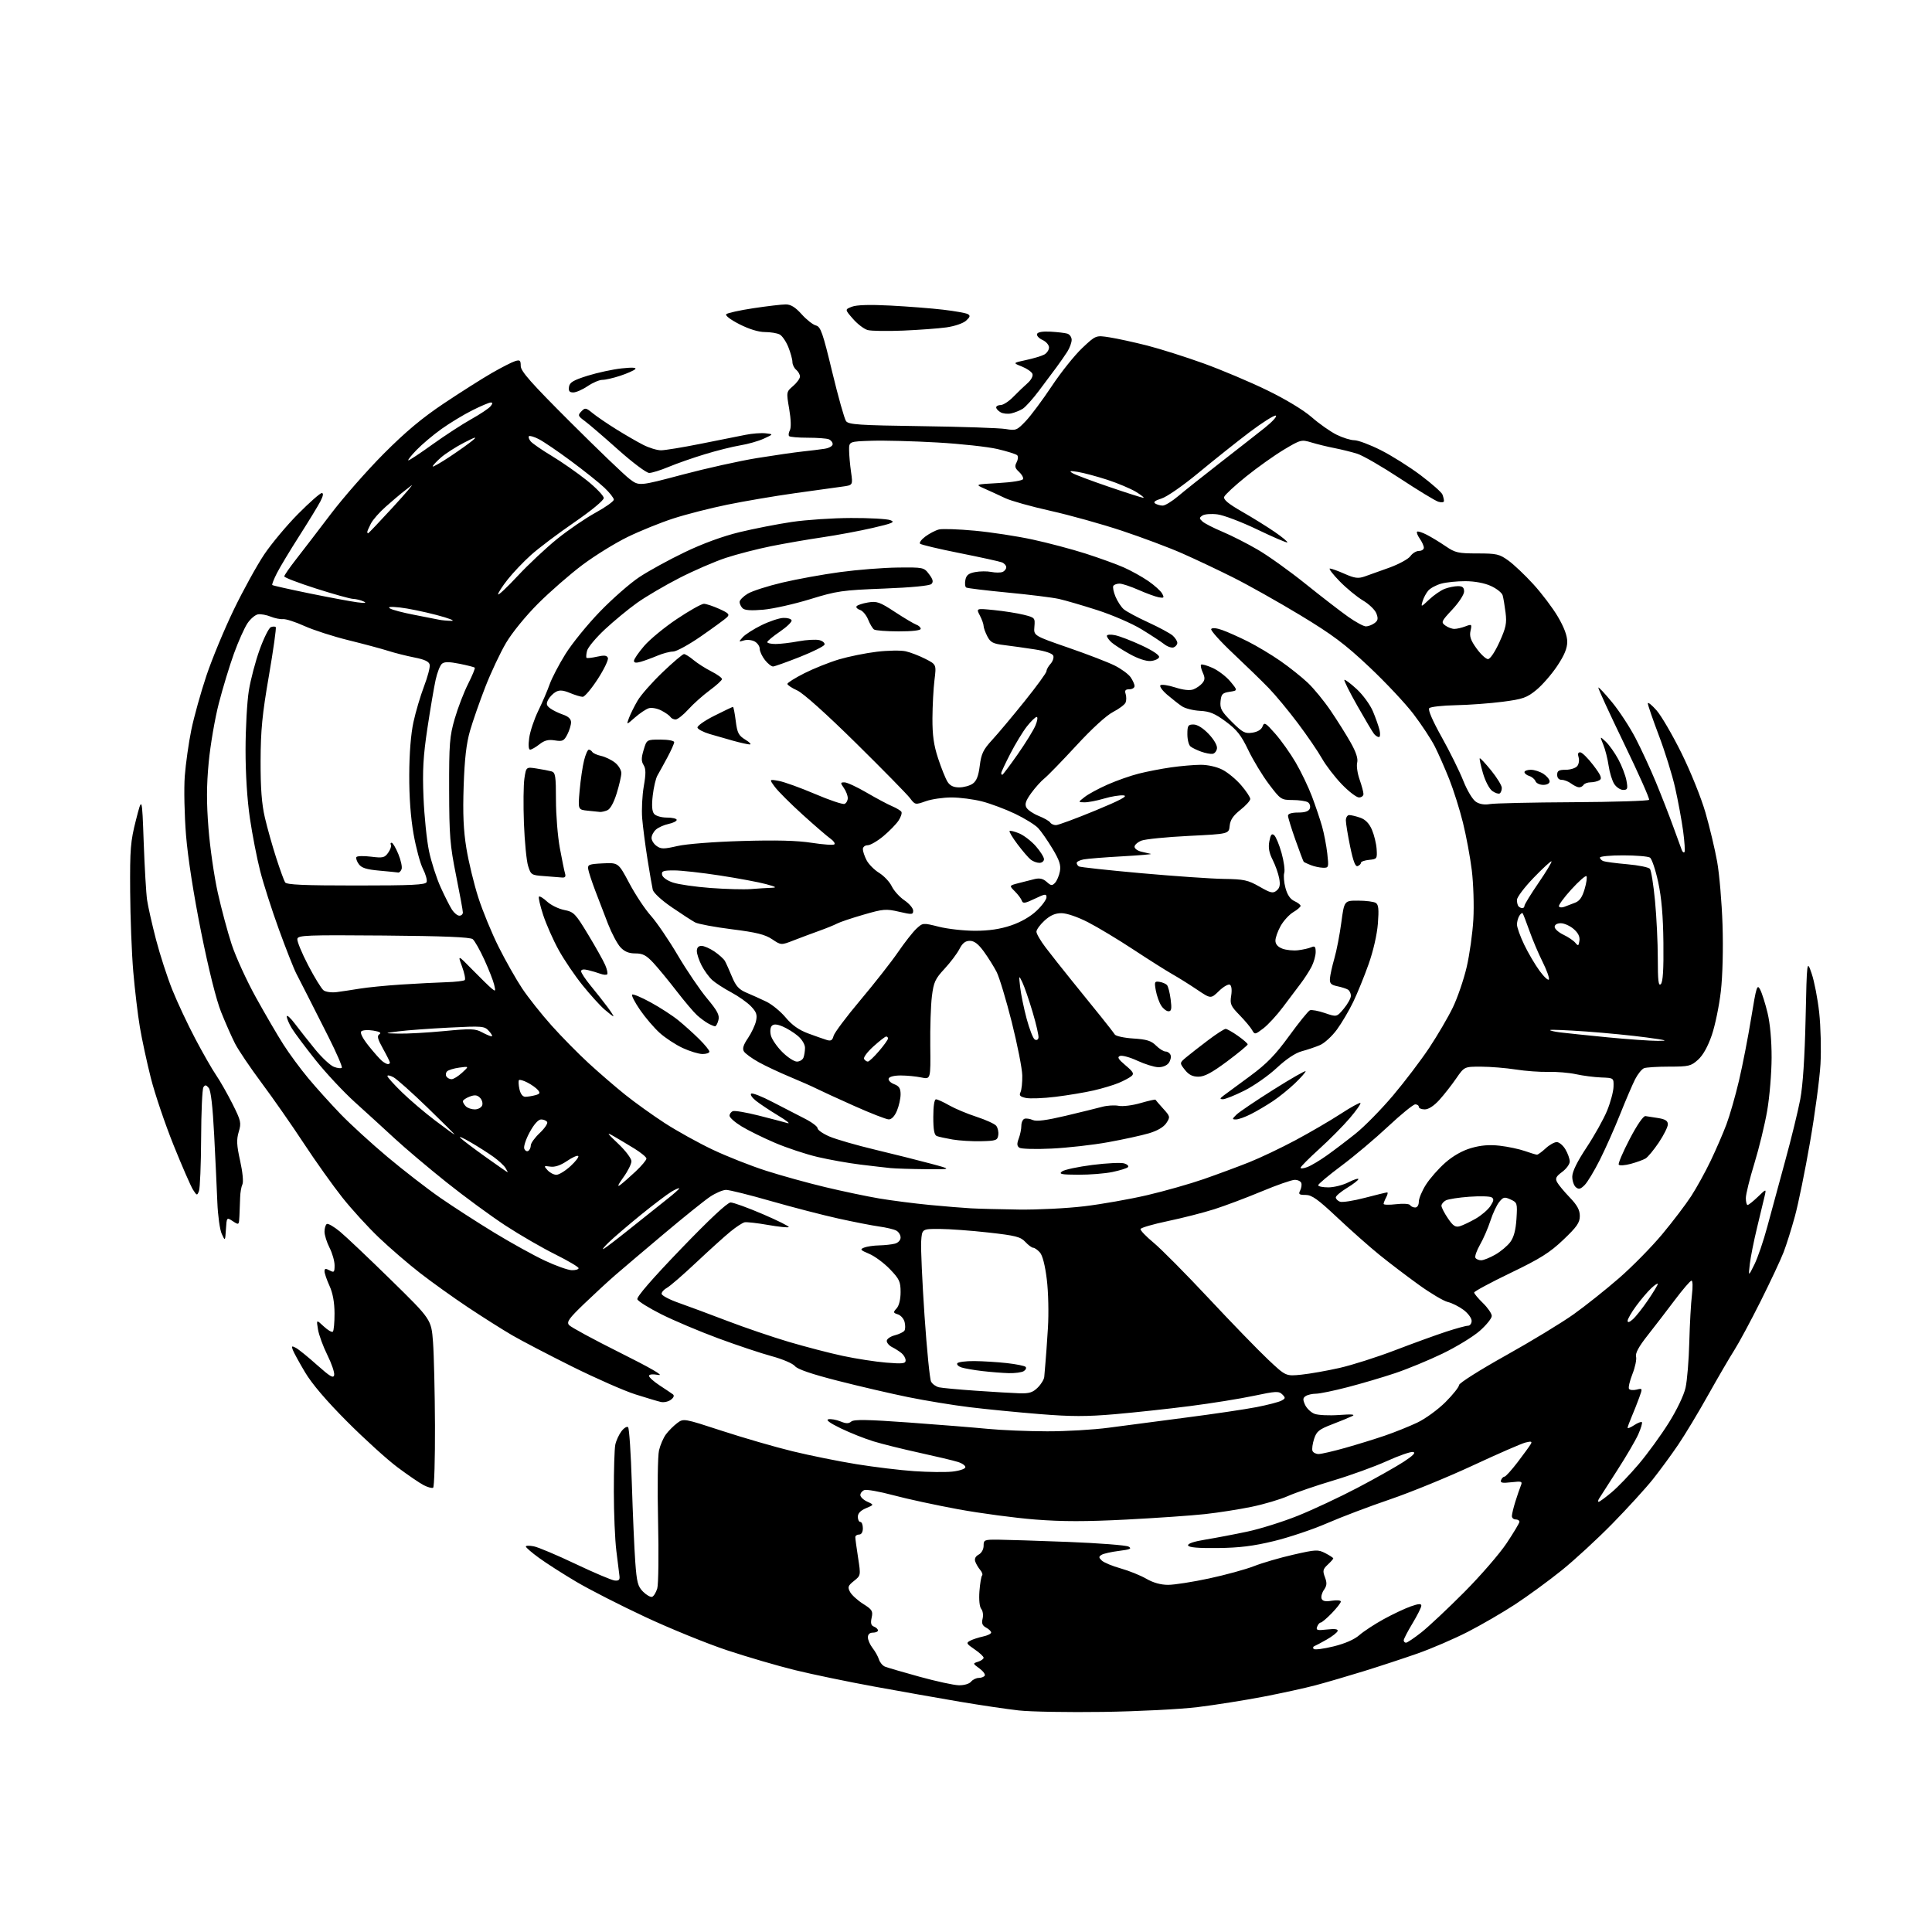 <?xml version="1.0" encoding="UTF-8" standalone="no"?>
<svg 
  version="1.1" 
  xmlns="http://www.w3.org/2000/svg" 
  xmlns:xlink="http://www.w3.org/1999/xlink" 
  xmlns:svg="http://www.w3.org/2000/svg"
  xmlns:rdf="http://www.w3.org/1999/02/22-rdf-syntax-ns#"
  xmlns:cc="http://creativecommons.org/ns#"
  xmlns:dc="http://purl.org/dc/elements/1.1/"
  viewBox="0 0 768 768"
  width="768"
  height="768"
>
<style>svg {background-color: white; }</style>"
<path stroke="none" fill="black" fill-rule="evenodd" d="M438.50,680.51C424.75,680.71 409.68,680.45 405.00,679.93C400.32,679.41 389.75,677.85 381.50,676.45C373.25,675.05 357.95,672.34 347.50,670.43C337.05,668.52 322.88,665.58 316.00,663.89C309.12,662.20 296.98,658.65 289.00,656.00C281.02,653.35 266.40,647.40 256.50,642.77C246.60,638.15 234.22,631.83 229.00,628.73C223.78,625.64 217.15,621.39 214.28,619.30C211.40,617.21 209.04,615.17 209.03,614.77C209.01,614.38 210.44,614.34 212.20,614.69C213.96,615.04 221.43,618.19 228.79,621.69C236.16,625.19 243.16,628.16 244.34,628.28C245.98,628.45 246.44,628.01 246.25,626.50C246.11,625.40 245.55,620.90 245.01,616.50C244.46,612.10 244.01,601.47 244.01,592.88C244.00,584.28 244.26,575.94 244.58,574.34C244.90,572.74 246.00,570.33 247.01,568.98C248.03,567.63 249.23,566.90 249.68,567.34C250.13,567.79 250.80,577.91 251.17,589.83C251.54,601.75 252.15,615.73 252.53,620.90C253.12,629.01 253.54,630.63 255.63,632.72C256.97,634.06 258.58,634.97 259.22,634.76C259.87,634.54 260.78,633.05 261.27,631.43C261.75,629.82 261.89,617.70 261.59,604.50C261.29,591.30 261.46,578.73 261.96,576.58C262.46,574.42 263.71,571.52 264.75,570.14C265.78,568.76 267.78,566.76 269.18,565.71C271.74,563.80 271.74,563.80 287.12,568.82C295.58,571.58 308.12,575.22 315.00,576.89C321.88,578.57 333.32,580.88 340.42,582.03C347.53,583.18 357.88,584.44 363.42,584.81C368.97,585.19 375.72,585.27 378.42,585.00C381.13,584.73 383.52,583.98 383.72,583.34C383.93,582.71 382.62,581.72 380.80,581.15C378.99,580.58 372.10,578.94 365.50,577.50C358.90,576.06 350.69,574.02 347.26,572.97C343.83,571.93 337.98,569.60 334.26,567.81C329.84,565.67 328.13,564.41 329.33,564.18C330.34,563.98 332.47,564.37 334.08,565.03C336.31,565.95 337.34,565.97 338.40,565.08C339.47,564.19 344.91,564.29 361.29,565.47C373.10,566.33 387.21,567.46 392.64,567.99C398.06,568.52 408.67,568.96 416.22,568.97C423.76,568.99 434.78,568.34 440.72,567.54C446.65,566.74 460.50,564.92 471.50,563.50C482.50,562.08 495.10,560.21 499.50,559.35C503.90,558.49 508.34,557.34 509.37,556.79C511.03,555.91 511.07,555.64 509.72,554.29C508.37,552.94 507.15,553.00 498.35,554.87C492.93,556.02 481.52,557.85 473.00,558.94C464.48,560.04 451.09,561.48 443.26,562.16C431.88,563.14 425.85,563.14 413.26,562.12C404.59,561.42 392.10,560.20 385.50,559.39C378.90,558.59 367.88,556.78 361.00,555.38C354.12,553.98 341.52,551.05 333.00,548.87C322.63,546.22 317.00,544.30 316.00,543.05C315.17,542.02 311.05,540.26 306.79,539.11C302.55,537.97 292.96,534.76 285.47,531.99C277.99,529.22 267.82,524.92 262.89,522.44C257.95,519.96 253.66,517.29 253.36,516.49C253.00,515.56 259.14,508.46 270.63,496.52C282.01,484.69 289.17,478.00 290.43,478.00C291.53,478.00 297.29,480.09 303.23,482.64C309.18,485.20 313.82,487.51 313.54,487.79C313.27,488.06 309.55,487.68 305.27,486.93C301.00,486.18 296.82,485.71 296.00,485.88C295.18,486.05 292.63,487.71 290.35,489.58C288.07,491.44 281.95,496.97 276.74,501.87C271.54,506.77 266.32,511.29 265.14,511.92C263.96,512.55 263.00,513.62 263.00,514.29C263.00,514.97 266.04,516.59 269.75,517.89C273.46,519.20 282.14,522.42 289.04,525.06C295.94,527.70 306.99,531.47 313.61,533.43C320.23,535.38 329.88,537.90 335.07,539.00C340.26,540.11 347.99,541.31 352.25,541.66C358.81,542.20 360.00,542.06 360.00,540.77C360.00,539.93 359.28,538.64 358.39,537.91C357.51,537.18 355.82,536.10 354.64,535.51C353.46,534.92 352.50,533.81 352.50,533.03C352.50,532.26 353.94,531.25 355.70,530.80C357.46,530.34 359.19,529.50 359.54,528.93C359.90,528.35 359.92,526.82 359.59,525.51C359.26,524.20 358.06,522.84 356.92,522.48C355.03,521.87 354.98,521.67 356.43,520.08C357.39,519.02 358.00,516.51 358.00,513.63C358.00,509.46 357.52,508.43 353.75,504.51C351.41,502.08 347.70,499.33 345.50,498.41C341.99,496.94 341.75,496.63 343.50,495.94C344.60,495.50 347.30,495.10 349.50,495.06C351.70,495.01 354.51,494.70 355.75,494.37C357.05,494.02 358.00,492.99 358.00,491.92C358.00,490.90 357.21,489.66 356.25,489.16C355.29,488.66 352.25,487.94 349.50,487.56C346.75,487.18 339.43,485.75 333.23,484.38C327.04,483.01 315.00,479.89 306.48,477.45C297.96,475.00 289.93,473.00 288.64,473.00C287.36,473.00 284.46,474.24 282.22,475.75C279.97,477.26 271.72,483.90 263.88,490.50C256.04,497.10 247.35,504.47 244.56,506.89C241.78,509.30 236.23,514.42 232.23,518.26C226.18,524.07 225.16,525.49 226.19,526.72C226.86,527.54 235.98,532.48 246.46,537.71C258.64,543.79 264.15,546.98 261.75,546.56C259.42,546.16 258.00,546.30 258.00,546.94C258.00,547.51 259.91,549.22 262.24,550.74C264.57,552.26 266.93,553.85 267.49,554.27C268.12,554.75 267.83,555.55 266.70,556.41C265.72,557.17 263.92,557.57 262.70,557.30C261.49,557.03 256.90,555.66 252.50,554.26C248.10,552.86 236.89,547.92 227.58,543.30C218.27,538.67 207.47,533.04 203.58,530.78C199.69,528.51 191.78,523.51 186.00,519.66C180.22,515.81 171.68,509.70 167.02,506.08C162.35,502.46 154.99,496.12 150.67,492.00C146.34,487.88 139.77,480.68 136.06,476.00C132.35,471.32 125.46,461.65 120.76,454.50C116.06,447.35 108.52,436.55 104.01,430.50C99.50,424.45 94.73,417.39 93.42,414.81C92.10,412.23 89.62,406.60 87.90,402.31C85.95,397.44 82.96,385.46 79.95,370.50C76.97,355.64 74.68,340.99 73.95,332.03C73.31,324.07 73.08,313.51 73.45,308.53C73.83,303.56 75.00,295.29 76.05,290.14C77.11,285.00 79.80,275.33 82.03,268.66C84.26,261.99 89.15,250.19 92.89,242.45C96.63,234.70 102.09,224.80 105.01,220.43C107.94,216.07 114.03,208.79 118.54,204.25C123.05,199.71 127.26,196.00 127.90,196.00C128.66,196.00 128.49,197.09 127.39,199.25C126.47,201.04 122.69,207.22 119.00,213.00C115.30,218.78 111.28,225.46 110.07,227.85C108.85,230.24 108.03,232.36 108.23,232.56C108.44,232.77 115.10,234.26 123.05,235.89C131.00,237.51 139.53,239.10 142.00,239.42C145.17,239.82 145.91,239.72 144.50,239.07C143.40,238.56 141.54,238.11 140.38,238.07C139.21,238.03 132.57,236.18 125.63,233.96C118.68,231.74 113.00,229.57 113.00,229.13C113.00,228.69 115.14,225.60 117.75,222.26C120.36,218.93 126.54,210.86 131.48,204.35C136.42,197.83 145.87,187.07 152.48,180.42C161.23,171.64 167.77,166.16 176.50,160.33C183.10,155.92 191.65,150.50 195.50,148.28C199.35,146.07 203.51,143.94 204.75,143.56C206.69,142.96 207.00,143.23 207.00,145.49C207.00,147.57 211.10,152.21 226.75,167.83C237.61,178.67 248.19,188.83 250.27,190.40C254.03,193.26 254.03,193.26 271.27,188.68C280.74,186.16 294.12,183.19 301.00,182.08C307.88,180.97 315.98,179.80 319.00,179.48C322.02,179.16 325.96,178.68 327.75,178.40C329.56,178.13 331.00,177.31 331.00,176.56C331.00,175.82 330.29,174.94 329.42,174.61C328.55,174.27 324.80,174.00 321.08,174.00C317.37,174.00 314.05,173.72 313.70,173.37C313.35,173.02 313.48,171.98 313.98,171.05C314.53,170.00 314.43,166.74 313.72,162.57C312.56,155.80 312.56,155.77 315.28,153.44C316.78,152.15 318.00,150.45 318.00,149.67C318.00,148.89 317.32,147.68 316.50,147.00C315.68,146.32 315.00,144.92 315.00,143.90C315.00,142.88 314.27,140.22 313.38,137.99C312.49,135.76 310.94,133.50 309.95,132.97C308.95,132.44 306.32,132.00 304.10,132.00C301.56,132.00 297.79,130.85 293.94,128.89C290.40,127.09 288.19,125.41 288.70,124.90C289.19,124.41 294.07,123.34 299.54,122.51C305.02,121.69 310.77,121.01 312.32,121.01C314.35,121.00 316.14,122.11 318.66,124.91C320.59,127.07 323.15,129.08 324.34,129.38C326.23,129.87 327.04,132.16 330.82,147.87C333.20,157.74 335.67,166.53 336.32,167.41C337.34,168.79 341.42,169.06 366.50,169.41C382.45,169.63 397.43,170.14 399.78,170.54C403.85,171.23 404.24,171.07 407.78,167.35C409.83,165.19 414.48,158.94 418.12,153.46C421.76,147.98 427.19,141.19 430.18,138.37C435.62,133.24 435.62,133.24 441.12,134.11C444.14,134.58 450.86,136.05 456.06,137.37C461.25,138.70 471.35,141.90 478.50,144.48C485.65,147.07 497.02,151.87 503.76,155.16C511.07,158.71 518.20,163.03 521.41,165.83C524.36,168.42 528.79,171.54 531.25,172.77C533.71,174.00 536.92,175.00 538.38,175.00C539.85,175.00 544.57,176.77 548.88,178.94C553.19,181.11 560.33,185.60 564.75,188.93C569.17,192.26 573.05,195.70 573.39,196.57C573.73,197.45 574.00,198.61 574.00,199.15C574.00,199.71 573.03,199.83 571.75,199.44C570.51,199.05 563.65,194.88 556.50,190.17C549.35,185.46 541.70,181.04 539.50,180.36C537.30,179.67 533.25,178.67 530.50,178.13C527.75,177.60 523.64,176.59 521.36,175.90C517.33,174.68 517.03,174.76 510.36,178.75C506.59,181.01 499.84,185.81 495.37,189.41C490.89,193.01 486.97,196.64 486.65,197.47C486.23,198.57 488.20,200.22 493.78,203.42C498.03,205.85 503.90,209.50 506.82,211.52C509.75,213.54 511.96,215.38 511.73,215.61C511.49,215.84 506.15,213.55 499.86,210.52C493.56,207.49 486.40,204.77 483.95,204.47C481.50,204.16 478.82,204.37 478.00,204.92C476.67,205.82 476.67,206.08 478.00,207.30C478.82,208.06 482.43,209.90 486.00,211.40C489.57,212.90 495.90,216.12 500.05,218.55C504.21,220.97 512.76,227.10 519.05,232.16C525.35,237.22 532.94,243.08 535.92,245.18C538.89,247.28 542.07,249.00 542.97,249.00C543.88,249.00 545.41,248.42 546.37,247.72C547.77,246.70 547.92,245.92 547.14,243.86C546.60,242.44 544.21,240.13 541.83,238.72C539.45,237.31 535.27,233.87 532.54,231.08C529.81,228.29 528.06,226.00 528.66,226.00C529.26,226.00 531.90,226.95 534.53,228.12C538.46,229.85 539.88,230.05 542.41,229.18C544.11,228.60 548.59,227.00 552.37,225.62C556.14,224.24 559.88,222.19 560.67,221.06C561.47,219.93 562.99,219.00 564.06,219.00C565.13,219.00 566.00,218.43 566.00,217.72C566.00,217.02 565.28,215.42 564.40,214.16C563.52,212.90 563.03,211.64 563.31,211.36C563.59,211.08 565.32,211.62 567.16,212.57C569.00,213.51 572.38,215.57 574.68,217.14C578.46,219.73 579.66,220.00 587.28,220.00C594.93,220.00 596.05,220.26 599.60,222.83C601.75,224.38 606.21,228.60 609.50,232.21C612.80,235.81 617.19,241.61 619.25,245.10C621.74,249.33 623.00,252.68 623.00,255.11C623.00,257.72 621.85,260.50 618.99,264.77C616.79,268.07 613.07,272.34 610.72,274.27C606.93,277.37 605.39,277.91 597.34,278.96C592.34,279.61 583.93,280.23 578.66,280.33C573.39,280.44 568.65,280.97 568.15,281.51C567.57,282.13 569.42,286.43 573.09,293.00C576.32,298.77 580.18,306.59 581.68,310.36C583.22,314.25 585.39,317.87 586.70,318.72C588.17,319.69 590.15,320.01 592.25,319.63C594.04,319.31 608.90,318.97 625.27,318.89C641.65,318.80 655.27,318.37 655.54,317.94C655.81,317.50 651.30,307.36 645.51,295.41C639.73,283.45 635.16,273.51 635.36,273.31C635.56,273.11 638.04,275.77 640.87,279.22C643.71,282.67 647.88,289.06 650.15,293.42C652.42,297.78 656.06,305.65 658.24,310.92C660.42,316.19 663.51,324.10 665.10,328.50C666.70,332.90 668.24,337.13 668.53,337.89C668.81,338.66 669.29,339.04 669.59,338.74C669.89,338.44 669.65,334.67 669.07,330.35C668.48,326.03 667.06,318.33 665.91,313.23C664.77,308.13 661.84,298.72 659.41,292.33C656.99,285.93 655.02,280.20 655.04,279.60C655.06,278.99 656.62,280.24 658.49,282.36C660.37,284.48 664.83,292.13 668.41,299.36C672.04,306.70 676.25,317.14 677.94,323.00C679.61,328.77 681.70,337.55 682.59,342.50C683.48,347.45 684.44,358.74 684.73,367.58C685.04,377.20 684.77,387.85 684.06,394.08C683.40,399.81 681.78,407.65 680.46,411.50C678.91,416.01 676.98,419.48 675.01,421.25C672.20,423.79 671.33,424.00 663.57,424.00C658.94,424.00 654.43,424.28 653.54,424.62C652.65,424.97 651.05,426.94 649.99,429.01C648.94,431.08 646.25,437.34 644.03,442.92C641.81,448.50 638.18,456.66 635.97,461.05C633.76,465.45 631.04,469.96 629.91,471.09C628.29,472.71 627.57,472.89 626.43,471.94C625.64,471.29 625.00,469.40 625.00,467.74C625.00,465.74 626.93,461.80 630.70,456.11C633.83,451.37 637.50,444.80 638.85,441.50C640.20,438.20 641.35,433.93 641.40,432.00C641.50,428.50 641.50,428.50 636.50,428.31C633.75,428.20 629.25,427.63 626.50,427.02C623.75,426.42 618.80,426.00 615.50,426.09C612.20,426.18 606.35,425.75 602.50,425.14C598.65,424.54 592.48,424.03 588.80,424.02C582.10,424.00 582.10,424.00 578.85,428.71C577.07,431.30 574.07,435.13 572.19,437.21C570.05,439.58 567.87,441.00 566.38,441.00C565.07,441.00 564.00,440.55 564.00,440.00C564.00,439.45 563.36,439.00 562.58,439.00C561.81,439.00 556.97,442.94 551.83,447.75C546.70,452.56 538.34,459.61 533.25,463.40C528.16,467.20 524.00,470.68 524.00,471.15C524.00,471.62 525.82,472.00 528.04,472.00C530.26,472.00 533.86,471.09 536.04,469.98C538.22,468.87 539.99,468.31 539.97,468.73C539.95,469.15 537.93,470.72 535.47,472.21C533.01,473.70 531.00,475.40 531.00,475.99C531.00,476.58 531.74,477.35 532.65,477.69C533.55,478.04 538.00,477.35 542.54,476.16C547.07,474.97 551.07,474.00 551.43,474.00C551.78,474.00 551.60,474.87 551.04,475.93C550.47,477.00 550.00,478.19 550.00,478.57C550.00,478.96 552.24,479.01 554.97,478.69C557.73,478.36 560.21,478.52 560.53,479.05C560.85,479.57 561.77,480.00 562.56,480.00C563.40,480.00 564.00,479.04 564.00,477.70C564.00,476.43 565.27,473.38 566.83,470.93C568.38,468.48 571.83,464.56 574.49,462.22C577.60,459.48 581.28,457.39 584.81,456.37C588.66,455.25 592.03,454.97 596.17,455.44C599.40,455.81 603.89,456.76 606.15,457.55C608.40,458.35 610.58,459.00 610.98,459.00C611.38,459.00 612.92,457.88 614.41,456.50C615.89,455.12 617.88,454.00 618.84,454.00C619.79,454.00 621.34,455.31 622.28,456.90C623.23,458.50 624.00,460.67 624.00,461.72C624.00,462.77 622.64,464.63 620.99,465.85C618.54,467.66 618.16,468.43 618.97,469.94C619.51,470.96 621.77,473.68 623.98,475.98C626.97,479.09 628.00,480.99 628.00,483.37C628.00,486.03 626.86,487.67 621.45,492.82C616.07,497.94 612.32,500.31 600.45,506.02C592.50,509.85 586.00,513.35 586.00,513.80C586.00,514.24 587.58,516.13 589.50,518.00C591.42,519.87 593.00,522.17 593.00,523.11C593.00,524.06 590.86,526.72 588.25,529.02C585.64,531.32 579.00,535.38 573.50,538.04C568.00,540.70 559.45,544.23 554.50,545.88C549.55,547.54 541.06,550.04 535.64,551.44C530.22,552.85 524.59,554.01 523.14,554.02C521.69,554.02 519.85,554.44 519.06,554.94C517.88,555.69 517.84,556.34 518.79,558.45C519.44,559.87 521.14,561.48 522.55,562.02C523.97,562.56 528.37,562.77 532.32,562.48C537.38,562.11 538.91,562.24 537.50,562.93C536.40,563.47 532.80,564.95 529.50,566.21C524.32,568.20 523.35,568.99 522.37,571.99C521.75,573.91 521.46,576.04 521.73,576.74C522.00,577.43 523.09,578.00 524.16,578.00C525.23,578.00 530.02,576.89 534.80,575.54C539.59,574.19 546.66,572.00 550.52,570.68C554.38,569.36 560.17,567.03 563.37,565.52C566.60,563.99 571.60,560.35 574.60,557.36C577.57,554.39 580.00,551.33 580.00,550.57C580.00,549.81 588.33,544.54 598.51,538.86C608.69,533.18 620.87,525.78 625.59,522.41C630.30,519.05 638.43,512.57 643.67,508.01C648.90,503.45 656.60,495.62 660.77,490.61C664.95,485.60 670.11,478.80 672.26,475.50C674.40,472.20 677.89,465.88 680.01,461.45C682.13,457.02 684.96,450.49 686.29,446.95C687.62,443.40 689.87,435.55 691.29,429.50C692.71,423.45 694.89,412.28 696.12,404.69C698.19,392.03 698.49,391.08 699.69,393.38C700.41,394.75 701.74,398.94 702.64,402.69C703.65,406.93 704.26,413.66 704.24,420.50C704.22,426.55 703.44,435.99 702.49,441.49C701.55,446.98 699.25,456.43 697.39,462.49C695.53,468.54 694.00,474.74 694.00,476.25C694.00,477.76 694.32,479.00 694.70,479.00C695.09,479.00 696.92,477.54 698.78,475.75C702.15,472.50 702.15,472.50 701.46,475.50C701.09,477.15 699.74,482.77 698.46,488.00C697.19,493.23 695.89,499.75 695.57,502.50C695.00,507.50 695.00,507.50 697.41,502.63C698.74,499.95 701.04,493.20 702.53,487.63C704.02,482.06 707.21,470.30 709.63,461.50C712.05,452.70 714.74,441.68 715.63,437.00C716.67,431.48 717.41,420.26 717.75,405.00C718.27,381.50 718.27,381.50 720.16,387.00C721.20,390.02 722.55,397.00 723.16,402.50C723.76,408.00 723.99,417.23 723.67,423.00C723.34,428.77 721.48,442.73 719.52,454.00C717.57,465.27 714.86,478.55 713.50,483.50C712.15,488.45 710.13,494.87 709.01,497.77C707.90,500.67 703.78,509.45 699.87,517.27C695.95,525.10 691.25,533.83 689.43,536.68C687.60,539.53 682.93,547.56 679.03,554.51C675.14,561.47 669.77,570.39 667.09,574.33C664.42,578.27 659.91,584.42 657.07,588.00C654.22,591.58 646.98,599.51 640.98,605.64C634.98,611.76 625.90,620.13 620.79,624.24C615.68,628.35 607.40,634.40 602.40,637.69C597.39,640.97 588.84,645.94 583.40,648.72C577.95,651.50 569.00,655.36 563.50,657.29C558.00,659.22 548.33,662.40 542.00,664.36C535.67,666.31 527.12,668.81 523.00,669.91C518.88,671.01 509.48,673.06 502.11,674.48C494.75,675.89 483.05,677.75 476.11,678.60C469.06,679.46 452.49,680.30 438.50,680.51zM381.13,669.92C383.22,669.96 385.28,669.37 386.00,668.50C386.68,667.67 388.06,667.00 389.06,667.00C390.06,667.00 391.14,666.59 391.45,666.09C391.76,665.59 390.80,664.29 389.32,663.21C386.65,661.27 386.65,661.25 388.81,660.56C390.02,660.18 391.00,659.46 391.00,658.97C391.00,658.48 389.38,656.97 387.40,655.63C384.14,653.41 383.98,653.09 385.65,652.21C386.67,651.67 388.96,650.92 390.75,650.54C392.54,650.16 394.00,649.44 394.00,648.96C394.00,648.47 393.10,647.59 391.99,647.00C390.49,646.19 390.14,645.30 390.60,643.45C390.94,642.09 390.71,640.35 390.07,639.59C389.38,638.75 389.09,635.96 389.34,632.55C389.58,629.44 390.05,626.62 390.39,626.28C390.73,625.94 390.40,624.95 389.65,624.08C388.91,623.21 388.03,621.72 387.69,620.77C387.29,619.63 387.76,618.67 389.04,617.98C390.17,617.37 391.00,615.89 391.00,614.46C391.00,612.13 391.29,612.00 396.75,612.04C399.91,612.07 412.47,612.47 424.66,612.94C436.85,613.42 447.63,614.25 448.62,614.80C450.04,615.60 449.28,615.95 444.86,616.50C441.80,616.88 438.68,617.58 437.90,618.06C436.71,618.80 436.72,619.14 438.00,620.36C438.82,621.14 442.20,622.55 445.50,623.47C448.80,624.40 453.38,626.25 455.68,627.58C458.41,629.16 461.41,630.00 464.35,630.00C466.82,630.00 474.16,628.85 480.67,627.45C487.18,626.05 495.20,623.85 498.50,622.56C501.80,621.26 508.83,619.21 514.12,618.01C523.14,615.95 523.93,615.91 526.87,617.43C528.59,618.32 530.00,619.25 530.00,619.49C530.00,619.73 529.00,620.85 527.79,621.98C525.87,623.77 525.72,624.43 526.68,626.96C527.55,629.26 527.47,630.32 526.30,631.98C525.49,633.14 525.06,634.72 525.36,635.49C525.74,636.49 526.91,636.73 529.45,636.31C531.40,636.00 533.00,636.15 533.00,636.65C533.00,637.15 531.37,639.23 529.39,641.28C527.40,643.33 525.42,645.00 524.99,645.00C524.56,645.00 523.93,645.73 523.59,646.63C523.05,648.04 523.60,648.19 527.52,647.75C530.67,647.40 531.97,647.59 531.72,648.37C531.51,648.99 529.58,650.50 527.42,651.73C525.27,652.96 523.05,654.14 522.50,654.35C521.95,654.55 521.82,655.07 522.20,655.48C522.59,655.90 526.13,655.45 530.07,654.48C534.65,653.36 538.38,651.73 540.37,649.98C542.09,648.47 546.43,645.63 550.01,643.66C553.59,641.69 558.43,639.41 560.76,638.58C563.91,637.47 565.00,637.40 565.00,638.29C565.00,638.96 563.42,642.11 561.50,645.30C559.57,648.49 558.00,651.53 558.00,652.05C558.00,652.57 558.41,653.00 558.91,653.00C559.41,653.00 562.17,651.14 565.05,648.87C567.93,646.59 575.56,639.43 582.02,632.94C588.47,626.46 596.06,617.71 598.88,613.49C601.69,609.28 604.00,605.42 604.00,604.92C604.00,604.41 603.33,604.00 602.50,604.00C601.67,604.00 601.00,603.40 601.00,602.66C601.00,601.92 601.62,599.33 602.38,596.91C603.14,594.48 604.11,591.65 604.54,590.60C605.26,588.86 604.95,588.75 600.75,589.22C597.14,589.63 596.28,589.45 596.69,588.37C596.98,587.62 597.59,587.00 598.05,587.00C598.51,587.00 600.85,584.41 603.27,581.25C605.68,578.09 608.02,574.87 608.47,574.10C609.14,572.98 608.73,572.85 606.40,573.43C604.80,573.83 595.40,577.93 585.50,582.54C575.60,587.15 560.80,593.21 552.62,596.00C544.43,598.78 533.13,603.07 527.50,605.52C521.87,607.97 512.37,611.16 506.38,612.61C498.22,614.59 492.65,615.28 484.09,615.37C476.29,615.46 472.56,615.14 472.29,614.35C472.04,613.61 474.54,612.77 479.20,612.01C483.21,611.35 490.70,609.93 495.83,608.84C500.96,607.75 510.03,604.90 515.98,602.51C521.94,600.11 532.59,595.12 539.65,591.41C546.72,587.70 554.96,583.05 557.97,581.09C561.75,578.62 562.91,577.41 561.72,577.18C560.77,577.00 556.06,578.64 551.25,580.82C546.44,583.00 536.88,586.46 530.00,588.52C523.12,590.57 515.02,593.35 512.00,594.69C508.98,596.03 502.45,597.97 497.50,598.99C492.55,600.01 484.23,601.31 479.00,601.88C473.77,602.46 459.73,603.43 447.78,604.05C431.66,604.88 422.32,604.88 411.53,604.04C403.53,603.41 389.78,601.58 380.98,599.97C372.18,598.35 360.52,595.84 355.08,594.37C349.63,592.91 344.46,591.99 343.59,592.33C342.71,592.66 342.00,593.55 342.00,594.31C342.00,595.06 343.23,596.24 344.74,596.93C347.48,598.18 347.48,598.18 344.24,599.54C342.08,600.45 341.00,601.59 341.00,602.95C341.00,604.08 341.45,605.00 342.00,605.00C342.55,605.00 343.00,606.12 343.00,607.50C343.00,609.06 342.43,610.00 341.50,610.00C340.68,610.00 340.00,610.48 340.00,611.06C340.00,611.64 340.49,615.30 341.10,619.19C342.19,626.26 342.19,626.27 339.46,628.45C337.08,630.35 336.88,630.91 337.91,632.83C338.56,634.04 340.90,636.17 343.11,637.57C346.71,639.84 347.07,640.42 346.49,643.06C346.01,645.24 346.25,646.16 347.42,646.61C348.29,646.94 349.00,647.62 349.00,648.11C349.00,648.60 348.10,649.00 347.00,649.00C345.71,649.00 345.00,649.67 345.00,650.87C345.00,651.89 345.84,653.80 346.86,655.12C347.89,656.43 349.03,658.47 349.40,659.66C349.77,660.84 350.85,662.13 351.79,662.51C352.73,662.90 358.90,664.70 365.50,666.52C372.10,668.34 379.13,669.87 381.13,669.92zM635.50,597.00C635.84,597.00 638.14,595.31 640.61,593.25C643.08,591.19 647.95,586.12 651.43,582.00C654.92,577.88 660.27,570.52 663.32,565.65C666.56,560.50 669.36,554.65 670.03,551.65C670.67,548.82 671.34,540.65 671.52,533.50C671.71,526.35 672.18,517.91 672.57,514.75C672.96,511.53 672.89,509.03 672.39,509.07C671.90,509.11 668.90,512.60 665.73,516.82C662.56,521.04 657.68,527.38 654.90,530.91C651.45,535.28 650.01,537.93 650.36,539.28C650.64,540.36 650.00,543.47 648.92,546.19C647.85,548.92 647.23,551.56 647.55,552.08C647.86,552.59 649.22,552.73 650.55,552.40C652.98,551.79 652.98,551.79 651.59,555.64C650.82,557.76 649.47,561.17 648.59,563.22C647.72,565.26 647.00,567.23 647.00,567.58C647.00,567.94 648.16,567.47 649.59,566.54C651.01,565.60 652.40,565.06 652.67,565.34C652.94,565.61 652.30,567.78 651.24,570.17C650.18,572.55 646.41,579.00 642.85,584.50C639.30,590.00 636.05,595.06 635.64,595.75C635.22,596.44 635.16,597.00 635.50,597.00zM172.18,591.39C171.73,591.67 170.04,591.21 168.43,590.38C166.82,589.55 162.12,586.34 158.00,583.26C153.88,580.18 144.86,572.00 137.96,565.08C129.76,556.86 123.97,550.07 121.26,545.50C118.97,541.65 116.79,537.66 116.40,536.63C115.80,535.04 115.97,534.92 117.63,535.80C118.70,536.37 122.48,539.43 126.03,542.61C131.24,547.25 132.56,548.03 132.84,546.58C133.03,545.59 131.81,542.02 130.13,538.64C128.45,535.26 126.78,530.70 126.41,528.50C125.74,524.50 125.74,524.50 128.69,527.26C130.31,528.78 131.94,529.72 132.32,529.35C132.69,528.97 132.99,525.70 132.98,522.08C132.96,517.70 132.30,514.04 130.98,511.14C129.89,508.74 129.00,506.14 129.00,505.36C129.00,504.24 129.43,504.16 131.00,505.00C132.80,505.96 133.00,505.76 133.00,503.00C133.00,501.30 132.10,498.16 131.00,496.00C129.90,493.84 129.00,490.96 129.00,489.60C129.00,488.23 129.41,486.87 129.91,486.56C130.40,486.25 132.77,487.62 135.16,489.60C137.54,491.58 146.69,500.24 155.47,508.85C171.45,524.50 171.45,524.50 172.13,533.50C172.50,538.45 172.85,553.39 172.91,566.69C172.96,580.00 172.63,591.11 172.18,591.39zM405.30,553.86C409.17,553.97 410.56,553.53 412.55,551.55C413.90,550.20 415.05,548.28 415.11,547.30C415.17,546.31 415.38,543.92 415.56,542.00C415.75,540.08 416.20,533.77 416.56,527.98C416.93,522.04 416.74,513.61 416.12,508.58C415.43,502.95 414.42,499.02 413.36,497.85C412.44,496.83 411.25,496.00 410.71,496.00C410.17,496.00 408.76,494.95 407.57,493.67C405.71,491.66 403.70,491.15 392.96,489.95C386.11,489.18 377.35,488.54 373.50,488.52C366.50,488.50 366.50,488.50 366.18,493.50C366.00,496.25 366.60,509.52 367.51,522.98C368.43,536.44 369.60,548.25 370.12,549.22C370.63,550.18 372.06,551.20 373.28,551.48C374.50,551.75 381.12,552.37 388.00,552.84C394.88,553.32 402.66,553.78 405.30,553.86zM517.31,546.45C520.72,546.10 527.55,544.89 532.50,543.77C537.45,542.65 547.35,539.50 554.50,536.76C561.65,534.02 570.78,530.71 574.79,529.39C578.80,528.08 582.73,527.00 583.54,527.00C584.34,527.00 585.00,526.12 585.00,525.05C585.00,523.98 583.54,522.01 581.75,520.68C579.96,519.35 577.15,517.94 575.50,517.56C573.85,517.17 568.67,514.10 564.00,510.73C559.33,507.37 552.29,502.02 548.37,498.84C544.45,495.67 536.92,489.00 531.65,484.04C523.87,476.72 521.47,475.00 518.99,475.00C516.40,475.00 516.07,474.73 516.83,473.25C517.32,472.29 517.53,470.94 517.28,470.25C517.04,469.56 515.86,469.00 514.67,469.01C513.48,469.01 507.55,471.08 501.50,473.61C495.45,476.13 486.98,479.32 482.67,480.69C478.36,482.06 470.07,484.18 464.23,485.40C458.40,486.62 453.51,488.04 453.38,488.56C453.24,489.08 455.58,491.52 458.58,494.00C461.57,496.48 471.43,506.42 480.48,516.10C489.53,525.78 500.13,536.71 504.03,540.39C511.13,547.08 511.13,547.08 517.31,546.45zM401.00,545.85C398.52,545.78 393.80,545.41 390.50,545.02C387.20,544.64 383.48,543.99 382.24,543.59C380.99,543.19 380.23,542.44 380.54,541.93C380.86,541.42 383.90,541.02 387.31,541.05C390.71,541.08 396.52,541.44 400.21,541.85C403.91,542.26 407.27,542.94 407.69,543.35C408.10,543.77 407.78,544.53 406.97,545.04C406.16,545.55 403.48,545.91 401.00,545.85zM649.12,524.40C650.29,523.36 652.99,519.94 655.12,516.80C657.25,513.67 659.00,510.78 659.00,510.38C659.00,509.98 657.83,510.74 656.41,512.08C654.98,513.41 652.28,516.59 650.41,519.13C648.53,521.68 647.00,524.34 647.00,525.04C647.00,525.87 647.74,525.65 649.12,524.40zM227.25,504.92C228.76,504.97 230.00,504.60 230.00,504.12C230.00,503.64 225.82,501.17 220.72,498.63C215.62,496.10 206.73,490.96 200.97,487.20C195.21,483.44 184.65,475.70 177.50,469.99C170.35,464.28 161.07,456.44 156.88,452.56C152.68,448.68 145.57,442.18 141.06,438.12C136.56,434.05 129.53,426.53 125.44,421.39C121.34,416.25 117.10,410.57 116.00,408.77C114.90,406.97 114.01,404.86 114.00,404.07C114.00,403.28 115.46,404.59 117.25,406.97C119.04,409.35 122.68,413.96 125.33,417.21C127.99,420.46 131.32,423.55 132.72,424.08C134.13,424.62 135.54,424.79 135.87,424.46C136.20,424.14 133.81,418.61 130.57,412.18C127.33,405.76 123.54,398.25 122.13,395.50C120.73,392.75 118.77,388.93 117.78,387.00C116.78,385.07 113.68,377.20 110.88,369.50C108.08,361.80 104.73,351.35 103.43,346.27C102.13,341.19 100.29,331.74 99.34,325.27C98.26,317.97 97.60,307.62 97.61,298.00C97.62,289.48 98.21,278.91 98.92,274.51C99.63,270.12 101.57,262.77 103.23,258.19C104.89,253.60 106.89,249.60 107.67,249.30C108.45,249.00 109.32,248.99 109.61,249.28C109.90,249.57 108.67,258.29 106.89,268.65C104.23,284.04 103.63,290.25 103.59,302.50C103.56,313.37 104.03,319.56 105.29,325.00C106.25,329.12 108.28,336.32 109.79,341.00C111.30,345.68 112.90,350.06 113.33,350.75C113.93,351.70 120.70,352.00 141.59,352.00C163.87,352.00 169.16,351.74 169.59,350.64C169.87,349.89 169.22,347.52 168.13,345.39C167.04,343.25 165.36,337.00 164.39,331.50C163.25,325.05 162.64,316.70 162.68,308.00C162.71,299.49 163.33,291.75 164.35,287.06C165.24,282.96 167.14,276.56 168.56,272.83C169.99,269.10 171.00,265.25 170.82,264.27C170.57,262.99 168.88,262.18 164.74,261.36C161.58,260.74 156.86,259.55 154.25,258.71C151.64,257.88 144.55,255.98 138.50,254.49C132.45,253.00 124.58,250.46 121.02,248.85C117.46,247.24 113.63,246.00 112.52,246.11C111.41,246.22 109.18,245.76 107.57,245.11C105.95,244.45 103.72,244.04 102.60,244.20C101.48,244.37 99.58,245.97 98.37,247.77C97.17,249.56 94.75,254.96 93.01,259.77C91.27,264.57 88.56,273.48 86.99,279.56C85.42,285.64 83.61,296.22 82.96,303.07C82.09,312.31 82.07,319.09 82.88,329.31C83.47,336.89 85.13,348.36 86.56,354.80C87.99,361.23 90.49,370.55 92.12,375.50C93.76,380.45 98.08,389.90 101.74,396.50C105.39,403.10 110.29,411.50 112.63,415.16C114.96,418.83 119.44,424.90 122.58,428.66C125.71,432.42 131.48,438.81 135.39,442.87C139.30,446.92 147.71,454.60 154.07,459.94C160.44,465.28 169.89,472.59 175.07,476.18C180.26,479.77 189.90,485.99 196.50,490.01C203.10,494.03 212.10,499.01 216.50,501.08C220.90,503.15 225.74,504.88 227.25,504.92zM588.81,500.98C589.74,500.97 592.26,499.96 594.41,498.73C596.55,497.51 599.23,495.26 600.36,493.74C601.77,491.84 602.53,488.97 602.82,484.52C603.21,478.29 603.13,478.02 600.50,476.82C598.06,475.71 597.57,475.81 595.96,477.81C594.96,479.03 593.39,482.39 592.46,485.27C591.53,488.15 589.68,492.42 588.34,494.76C587.00,497.11 586.17,499.47 586.51,500.01C586.84,500.56 587.88,500.99 588.81,500.98zM240.00,496.43C240.82,495.99 245.73,492.22 250.91,488.06C256.09,483.90 262.50,478.79 265.16,476.70C267.82,474.62 270.00,472.68 270.00,472.40C270.00,472.12 268.62,472.70 266.94,473.69C265.26,474.69 259.75,478.86 254.69,482.97C249.64,487.08 243.93,491.97 242.00,493.84C240.07,495.70 239.18,496.87 240.00,496.43zM89.81,488.65C89.50,493.45 89.50,493.45 88.14,490.47C87.39,488.84 86.61,483.23 86.40,478.00C86.20,472.77 85.63,460.74 85.14,451.26C84.56,439.82 83.82,433.49 82.97,432.46C81.94,431.22 81.51,431.17 80.85,432.20C80.40,432.92 79.99,442.05 79.95,452.50C79.90,462.95 79.51,472.38 79.09,473.46C78.36,475.33 78.25,475.31 76.74,472.96C75.87,471.61 72.39,463.63 69.00,455.22C65.62,446.82 61.55,434.81 59.96,428.52C58.38,422.24 56.41,413.14 55.60,408.30C54.78,403.46 53.61,393.56 52.98,386.30C52.36,379.04 51.80,364.64 51.74,354.30C51.63,337.46 51.87,334.51 54.04,326.00C56.46,316.50 56.46,316.50 57.12,334.77C57.48,344.81 58.09,355.16 58.47,357.77C58.85,360.37 60.45,367.45 62.02,373.50C63.60,379.55 66.52,388.55 68.51,393.50C70.50,398.45 74.59,407.17 77.60,412.87C80.60,418.57 84.34,425.10 85.90,427.37C87.46,429.64 90.38,434.78 92.40,438.78C95.80,445.56 95.98,446.34 94.90,449.92C93.97,453.05 94.07,455.22 95.46,461.45C96.45,465.91 96.83,469.84 96.36,470.81C95.91,471.74 95.51,474.07 95.46,476.00C95.41,477.93 95.28,481.20 95.18,483.27C95.00,487.03 94.99,487.04 92.56,485.45C90.12,483.85 90.12,483.85 89.81,488.65zM580.32,487.44C581.52,487.08 584.35,485.73 586.61,484.44C588.87,483.14 591.50,480.88 592.46,479.42C593.83,477.33 593.94,476.58 592.94,475.96C592.24,475.53 588.26,475.42 584.09,475.72C579.91,476.02 575.71,476.67 574.75,477.17C573.79,477.67 573.00,478.63 573.00,479.30C573.00,479.98 574.16,482.24 575.57,484.31C577.63,487.35 578.56,487.96 580.32,487.44zM405.01,480.82C412.43,480.92 424.13,480.33 431.01,479.51C437.88,478.69 449.12,476.70 456.00,475.10C462.88,473.49 473.00,470.62 478.50,468.71C484.00,466.79 492.10,463.79 496.50,462.04C500.90,460.29 509.23,456.33 515.00,453.24C520.77,450.15 528.83,445.45 532.90,442.80C536.97,440.14 540.52,438.19 540.79,438.46C541.06,438.73 539.15,441.45 536.54,444.50C533.94,447.55 528.47,453.07 524.40,456.75C520.33,460.44 517.00,463.79 517.00,464.20C517.00,464.61 518.22,464.49 519.70,463.92C521.19,463.36 524.68,461.28 527.45,459.30C530.23,457.33 535.38,453.42 538.89,450.61C542.41,447.80 549.08,441.00 553.73,435.50C558.38,430.00 564.87,421.45 568.16,416.50C571.44,411.55 575.66,404.35 577.52,400.50C579.38,396.64 581.85,389.44 583.01,384.50C584.17,379.55 585.37,371.00 585.68,365.50C585.99,360.00 585.71,351.23 585.07,346.00C584.43,340.77 582.84,332.23 581.54,327.00C580.25,321.77 577.79,313.99 576.08,309.69C574.37,305.40 571.79,299.55 570.35,296.70C568.90,293.85 565.10,288.07 561.89,283.86C558.69,279.65 550.77,271.21 544.28,265.10C534.61,255.99 529.68,252.30 516.80,244.51C508.16,239.29 496.18,232.55 490.18,229.55C484.18,226.54 475.04,222.22 469.88,219.95C464.72,217.67 453.98,213.65 446.00,210.99C438.02,208.34 425.23,204.77 417.56,203.06C409.90,201.35 401.80,199.08 399.56,198.01C397.33,196.94 393.70,195.28 391.50,194.30C387.50,192.54 387.50,192.54 396.92,192.02C402.29,191.72 406.49,191.04 406.69,190.43C406.89,189.84 406.15,188.54 405.06,187.55C403.47,186.11 403.28,185.35 404.12,183.77C404.71,182.68 404.81,181.41 404.34,180.96C403.88,180.51 400.35,179.40 396.50,178.50C392.65,177.60 381.85,176.42 372.50,175.89C363.15,175.35 351.45,175.05 346.50,175.21C337.50,175.50 337.50,175.50 337.53,179.00C337.55,180.93 337.90,184.83 338.31,187.68C339.05,192.87 339.05,192.87 334.78,193.44C332.42,193.76 323.98,194.93 316.00,196.05C308.02,197.17 295.92,199.22 289.10,200.62C282.28,202.01 272.61,204.49 267.60,206.12C262.60,207.74 254.45,211.04 249.50,213.45C244.55,215.86 236.45,220.87 231.50,224.58C226.55,228.30 218.64,235.20 213.91,239.92C208.98,244.85 203.55,251.51 201.16,255.56C198.87,259.45 195.17,267.30 192.94,273.02C190.71,278.75 187.97,286.59 186.85,290.46C185.38,295.57 184.68,301.61 184.31,312.50C183.94,323.56 184.23,330.06 185.40,337.24C186.28,342.59 188.40,351.37 190.12,356.74C191.84,362.11 195.49,370.97 198.23,376.44C200.97,381.91 205.18,389.34 207.58,392.94C209.99,396.55 215.23,403.16 219.23,407.63C223.23,412.10 229.88,418.86 234.00,422.64C238.12,426.43 244.65,432.06 248.50,435.15C252.35,438.24 259.43,443.32 264.24,446.44C269.05,449.56 277.60,454.30 283.24,456.98C288.88,459.66 298.45,463.44 304.50,465.38C310.55,467.32 321.12,470.25 328.00,471.89C334.88,473.54 344.55,475.57 349.50,476.41C354.45,477.24 363.45,478.40 369.50,478.98C375.55,479.56 382.98,480.17 386.00,480.33C389.02,480.50 397.58,480.71 405.01,480.82zM246.52,471.06C247.61,470.26 250.41,467.80 252.75,465.60C255.09,463.39 256.99,461.11 256.97,460.54C256.95,459.97 254.81,458.20 252.22,456.60C249.62,455.01 245.93,452.80 244.00,451.69C240.94,449.93 241.16,450.30 245.75,454.65C248.66,457.41 251.00,460.51 251.00,461.61C251.00,462.71 249.55,465.61 247.77,468.05C245.69,470.93 245.25,471.99 246.52,471.06zM221.17,467.00C222.19,467.00 224.71,465.46 226.76,463.58C228.81,461.70 230.21,459.88 229.86,459.53C229.52,459.18 227.49,460.08 225.37,461.53C222.81,463.26 220.57,464.02 218.75,463.75C216.15,463.37 216.09,463.44 217.66,465.17C218.57,466.18 220.15,467.00 221.17,467.00zM428.70,466.97C421.87,466.94 420.78,466.73 422.17,465.67C423.08,464.97 428.52,463.81 434.24,463.08C439.97,462.35 445.68,462.08 446.93,462.48C448.18,462.87 448.82,463.56 448.35,463.99C447.88,464.43 445.12,465.28 442.20,465.89C439.29,466.50 433.21,466.99 428.70,466.97zM201.76,465.98C201.90,465.99 201.53,465.21 200.92,464.25C200.32,463.29 198.18,461.31 196.17,459.87C194.15,458.42 190.03,455.79 187.00,454.03C183.97,452.27 182.18,451.50 183.00,452.32C183.82,453.14 188.32,456.55 193.00,459.89C197.68,463.23 201.62,465.97 201.76,465.98zM368.00,464.77C362.23,464.72 355.93,464.52 354.00,464.33C352.07,464.14 346.68,463.51 342.00,462.94C337.32,462.37 329.69,461.01 325.03,459.92C320.37,458.83 312.72,456.29 308.03,454.28C303.34,452.28 297.36,449.33 294.75,447.73C292.14,446.14 290.00,444.24 290.00,443.52C290.00,442.80 290.60,441.98 291.34,441.70C292.07,441.42 296.69,442.21 301.60,443.45C306.50,444.69 311.64,446.04 313.01,446.44C314.38,446.84 312.75,445.51 309.39,443.49C306.03,441.46 302.02,438.79 300.47,437.56C298.93,436.33 298.10,435.06 298.63,434.73C299.16,434.40 302.94,435.89 307.04,438.04C311.14,440.18 316.86,443.13 319.75,444.59C322.64,446.04 325.00,447.80 325.00,448.49C325.00,449.19 327.14,450.67 329.75,451.79C332.36,452.91 340.57,455.28 348.00,457.05C355.43,458.83 365.32,461.31 370.00,462.57C378.50,464.85 378.50,464.85 368.00,464.77zM648.25,462.65C645.91,463.28 643.76,463.42 643.47,462.96C643.19,462.50 645.14,457.93 647.81,452.81C650.72,447.23 653.23,443.57 654.08,443.66C654.86,443.75 657.19,444.11 659.25,444.46C662.01,444.92 663.00,445.58 663.00,446.94C663.00,447.96 661.38,451.21 659.41,454.15C657.43,457.09 655.07,459.95 654.16,460.50C653.25,461.05 650.59,462.02 648.25,462.65zM209.99,457.50C210.55,457.16 211.00,456.17 211.00,455.31C211.00,454.44 212.60,452.22 214.56,450.38C216.52,448.53 217.85,446.56 217.50,446.01C217.16,445.45 216.08,445.00 215.10,445.00C213.99,445.00 212.28,446.90 210.57,450.05C209.06,452.82 208.08,455.78 208.40,456.61C208.72,457.44 209.44,457.85 209.99,457.50zM418.00,456.58C411.68,456.89 405.92,456.73 405.21,456.23C404.24,455.56 404.18,454.66 404.96,452.60C405.53,451.10 406.00,448.81 406.00,447.52C406.00,446.22 406.56,444.97 407.25,444.73C407.94,444.50 409.43,444.72 410.56,445.23C412.00,445.87 415.91,445.37 423.56,443.56C429.58,442.13 436.13,440.52 438.12,439.98C440.11,439.44 443.06,439.26 444.67,439.58C446.28,439.91 450.20,439.42 453.38,438.49C456.55,437.57 459.23,436.97 459.32,437.16C459.42,437.35 460.80,438.95 462.39,440.71C465.18,443.79 465.23,444.01 463.65,446.42C462.59,448.03 460.13,449.48 456.75,450.49C453.86,451.35 446.55,452.95 440.50,454.04C434.45,455.14 424.32,456.28 418.00,456.58zM390.00,453.65C386.43,453.74 381.32,453.43 378.65,452.97C375.98,452.51 373.17,451.90 372.40,451.60C371.38,451.21 371.00,449.14 371.00,444.03C371.00,439.70 371.41,437.00 372.07,437.00C372.66,437.00 375.02,438.07 377.32,439.39C379.62,440.70 384.50,442.75 388.17,443.94C391.85,445.14 395.37,446.74 396.00,447.50C396.63,448.27 397.01,449.93 396.83,451.19C396.53,453.31 395.97,453.51 390.00,453.65zM180.68,451.00C180.86,451.00 176.01,446.16 169.90,440.25C163.79,434.34 157.72,428.92 156.40,428.22C155.08,427.51 154.00,427.30 154.00,427.75C154.00,428.20 156.59,431.08 159.75,434.16C162.91,437.24 168.84,442.29 172.92,445.38C177.01,448.47 180.49,451.00 180.68,451.00zM353.30,444.98C352.31,444.97 346.10,442.55 339.50,439.60C332.90,436.65 326.15,433.55 324.50,432.71C322.85,431.87 318.12,429.79 314.00,428.07C309.88,426.36 304.29,423.73 301.58,422.23C298.88,420.73 296.24,418.81 295.72,417.96C295.04,416.85 295.49,415.37 297.32,412.68C298.71,410.62 300.16,407.56 300.53,405.88C301.07,403.39 300.70,402.29 298.53,400.03C297.06,398.49 293.52,396.00 290.68,394.48C287.83,392.96 284.44,390.77 283.15,389.61C281.86,388.45 279.95,385.83 278.90,383.79C277.86,381.75 277.00,379.16 277.00,378.04C277.00,376.72 277.65,376.00 278.85,376.00C279.87,376.00 282.19,377.01 284.01,378.25C285.83,379.49 287.69,381.18 288.16,382.00C288.62,382.82 289.89,385.64 290.97,388.25C292.52,392.00 293.72,393.33 296.71,394.60C298.80,395.48 302.34,397.07 304.58,398.15C306.82,399.22 310.30,402.06 312.31,404.47C314.85,407.51 317.58,409.44 321.24,410.80C324.13,411.87 327.46,413.04 328.63,413.40C330.30,413.92 330.90,413.56 331.36,411.78C331.69,410.53 336.51,404.10 342.07,397.50C347.62,390.90 354.33,382.35 356.97,378.50C359.61,374.65 362.91,370.44 364.31,369.15C366.84,366.81 366.88,366.80 373.24,368.40C376.75,369.28 383.22,370.00 387.62,370.00C393.12,370.00 397.57,369.34 401.89,367.88C405.81,366.56 409.64,364.36 412.08,362.03C414.24,359.99 416.00,357.57 416.00,356.67C416.00,355.23 415.42,355.30 411.34,357.26C407.49,359.11 406.60,359.25 406.20,358.06C405.93,357.26 404.68,355.58 403.42,354.33C401.13,352.04 401.13,352.04 404.82,351.08C406.84,350.55 409.76,349.81 411.29,349.44C413.28,348.96 414.65,349.28 416.07,350.56C417.79,352.12 418.24,352.17 419.40,350.93C420.14,350.14 421.01,348.09 421.33,346.36C421.78,343.91 421.14,341.95 418.38,337.36C416.44,334.14 413.88,330.45 412.68,329.17C411.48,327.89 407.35,325.33 403.50,323.49C399.65,321.65 393.74,319.44 390.36,318.57C386.98,317.71 381.52,317.00 378.23,317.00C374.94,317.00 370.35,317.67 368.02,318.49C363.82,319.98 363.76,319.96 361.71,317.24C360.57,315.74 350.91,305.89 340.23,295.36C328.45,283.74 319.28,275.53 316.91,274.46C314.76,273.49 313.00,272.32 313.00,271.86C313.00,271.40 316.06,269.49 319.79,267.60C323.53,265.72 329.72,263.25 333.54,262.11C337.37,260.98 344.11,259.61 348.53,259.08C352.95,258.55 358.12,258.47 360.03,258.90C361.94,259.33 365.46,260.69 367.86,261.92C372.23,264.16 372.23,264.16 371.47,270.33C371.05,273.72 370.69,280.55 370.66,285.50C370.63,292.30 371.18,296.21 372.92,301.50C374.19,305.35 375.86,309.51 376.64,310.75C377.63,312.33 379.01,313.00 381.30,313.00C383.09,313.00 385.50,312.34 386.66,311.53C388.18,310.46 388.96,308.49 389.47,304.39C390.07,299.61 390.84,298.00 394.42,294.11C396.75,291.58 402.56,284.65 407.33,278.71C412.10,272.78 416.00,267.42 416.00,266.79C416.00,266.17 416.73,264.85 417.62,263.87C418.51,262.88 418.99,261.43 418.69,260.64C418.35,259.75 415.54,258.80 411.32,258.14C407.57,257.56 402.13,256.79 399.23,256.44C394.75,255.90 393.73,255.38 392.48,252.95C391.66,251.38 391.00,249.51 390.99,248.80C390.99,248.08 390.32,246.22 389.50,244.65C388.01,241.80 388.01,241.80 395.17,242.52C399.11,242.91 404.39,243.75 406.91,244.37C411.39,245.49 411.49,245.60 411.19,249.10C410.88,252.69 410.88,252.69 424.69,257.47C432.29,260.09 440.61,263.30 443.18,264.60C445.75,265.90 448.57,267.97 449.43,269.20C450.29,270.44 451.00,272.02 451.00,272.72C451.00,273.43 450.07,274.00 448.93,274.00C447.37,274.00 447.01,274.46 447.46,275.86C447.78,276.88 447.78,278.40 447.46,279.23C447.15,280.06 444.90,281.76 442.48,283.01C439.81,284.38 434.06,289.64 427.84,296.39C422.20,302.50 416.51,308.36 415.19,309.41C413.87,310.46 411.49,313.10 409.92,315.27C407.76,318.26 407.28,319.66 408.00,320.99C408.52,321.97 410.72,323.47 412.89,324.34C415.06,325.21 417.12,326.38 417.47,326.96C417.83,327.53 418.85,328.00 419.75,328.00C420.64,328.00 427.64,325.41 435.30,322.25C445.33,318.11 448.52,316.41 446.69,316.19C445.29,316.02 441.78,316.58 438.89,317.44C436.00,318.30 432.48,318.97 431.07,318.94C428.50,318.89 428.50,318.89 431.19,316.80C432.67,315.64 436.78,313.42 440.33,311.86C443.89,310.29 449.43,308.34 452.65,307.53C455.87,306.71 461.65,305.59 465.50,305.04C469.35,304.49 474.66,304.03 477.29,304.02C480.11,304.01 483.66,304.81 485.93,305.97C488.05,307.05 491.41,309.83 493.39,312.15C495.38,314.46 497.00,316.92 497.00,317.60C497.00,318.28 495.23,320.24 493.06,321.95C490.19,324.23 489.04,325.94 488.81,328.29C488.50,331.50 488.50,331.50 472.50,332.29C463.70,332.73 455.26,333.57 453.75,334.16C452.24,334.76 451.00,335.85 451.00,336.60C451.00,337.35 452.24,338.23 453.75,338.57C455.26,338.90 456.95,339.30 457.50,339.44C458.05,339.59 452.88,340.02 446.00,340.41C439.12,340.79 432.26,341.34 430.75,341.63C429.24,341.92 428.00,342.55 428.00,343.02C428.00,343.49 428.39,344.13 428.88,344.42C429.36,344.72 440.49,345.93 453.63,347.11C466.76,348.28 481.55,349.31 486.50,349.38C494.50,349.49 496.07,349.84 500.66,352.45C505.14,355.02 506.03,355.22 507.48,354.01C508.74,352.97 508.99,351.76 508.49,349.11C508.13,347.18 506.95,343.87 505.88,341.76C504.48,339.01 504.11,336.94 504.58,334.44C505.08,331.79 505.53,331.20 506.49,331.99C507.18,332.56 508.50,335.74 509.43,339.04C510.36,342.35 510.84,345.92 510.51,346.98C510.17,348.04 510.39,350.74 511.00,353.00C511.74,355.74 512.91,357.46 514.55,358.20C515.90,358.82 517.00,359.67 517.00,360.10C517.00,360.53 515.69,361.66 514.09,362.60C512.50,363.55 510.25,366.00 509.09,368.05C507.94,370.10 507.00,372.73 507.00,373.91C507.00,375.32 507.93,376.41 509.75,377.10C511.26,377.68 514.08,377.97 516.00,377.74C517.92,377.51 520.29,376.98 521.25,376.55C522.67,375.93 523.00,376.29 523.00,378.44C523.00,379.90 522.26,382.54 521.35,384.30C520.44,386.06 518.49,389.07 517.02,391.00C515.55,392.93 512.38,397.13 509.98,400.35C507.57,403.57 504.07,407.37 502.20,408.80C498.90,411.31 498.77,411.33 497.72,409.45C497.12,408.38 494.88,405.70 492.73,403.50C489.23,399.92 488.89,399.12 489.41,395.81C489.77,393.60 489.57,391.85 488.92,391.45C488.32,391.08 486.36,392.19 484.57,393.93C481.32,397.08 481.32,397.08 475.91,393.44C472.93,391.43 468.48,388.64 466.00,387.24C463.52,385.83 456.55,381.42 450.49,377.43C444.44,373.45 436.34,368.57 432.49,366.60C428.38,364.49 424.05,363.01 421.97,363.00C419.46,363.00 417.52,363.85 415.22,365.94C413.45,367.56 412.00,369.55 412.00,370.37C412.00,371.18 413.65,374.02 415.67,376.67C417.68,379.33 422.43,385.32 426.21,390.00C429.99,394.68 435.18,401.10 437.75,404.27C440.31,407.44 442.73,410.57 443.13,411.21C443.53,411.86 446.85,412.59 450.51,412.82C455.83,413.16 457.63,413.72 459.53,415.62C460.84,416.93 462.56,418.00 463.35,418.00C464.14,418.00 465.03,418.63 465.32,419.40C465.62,420.17 465.29,421.59 464.58,422.56C463.83,423.58 462.09,424.28 460.40,424.23C458.80,424.18 455.08,423.02 452.12,421.65C449.17,420.28 446.06,419.43 445.21,419.75C444.02,420.21 444.52,421.06 447.41,423.49C450.51,426.09 450.91,426.83 449.75,427.79C448.98,428.43 446.69,429.65 444.67,430.49C442.64,431.34 438.18,432.68 434.74,433.47C431.31,434.26 424.50,435.40 419.60,436.00C414.71,436.60 409.39,436.80 407.78,436.45C405.49,435.95 405.03,435.45 405.67,434.16C406.11,433.24 406.42,430.25 406.37,427.50C406.31,424.75 404.43,415.23 402.20,406.34C399.96,397.45 397.24,388.45 396.16,386.34C395.07,384.23 392.79,380.59 391.09,378.25C388.89,375.23 387.27,374.00 385.52,374.00C383.74,374.00 382.59,374.91 381.39,377.25C380.48,379.04 377.82,382.56 375.49,385.08C371.74,389.11 371.14,390.43 370.44,396.08C370.00,399.61 369.71,408.48 369.80,415.79C369.95,429.08 369.95,429.08 366.23,428.31C364.18,427.88 360.52,427.52 358.09,427.52C355.46,427.51 353.51,428.00 353.26,428.74C353.03,429.43 354.00,430.43 355.42,430.97C357.42,431.73 358.00,432.64 358.00,435.01C358.00,436.69 357.35,439.62 356.55,441.53C355.65,443.69 354.42,444.99 353.30,444.98zM491.32,445.00C489.71,445.00 489.73,444.83 491.53,443.07C492.61,442.02 499.24,437.54 506.25,433.13C513.26,428.71 519.00,425.43 519.00,425.84C519.00,426.25 517.09,428.41 514.75,430.65C512.41,432.89 508.48,436.07 506.00,437.72C503.52,439.37 499.61,441.69 497.29,442.86C494.97,444.04 492.29,445.00 491.32,445.00zM188.73,441.00C190.01,441.00 191.34,440.29 191.67,439.42C192.00,438.55 191.61,437.19 190.81,436.38C189.69,435.26 188.72,435.15 186.67,435.93C185.20,436.49 184.00,437.32 184.00,437.78C184.00,438.23 184.54,439.14 185.20,439.80C185.86,440.46 187.45,441.00 188.73,441.00zM486.12,436.96C484.79,436.92 484.86,436.65 486.50,435.43C487.60,434.62 492.30,431.16 496.95,427.73C503.56,422.86 506.94,419.39 512.45,411.81C516.33,406.47 520.04,401.88 520.71,401.60C521.37,401.32 524.05,401.82 526.65,402.70C531.37,404.32 531.37,404.32 534.19,400.95C535.73,399.09 537.00,396.80 537.00,395.85C537.00,394.90 536.48,393.79 535.84,393.40C535.20,393.00 533.29,392.39 531.59,392.04C529.08,391.51 528.53,390.93 528.67,388.95C528.77,387.60 529.56,384.02 530.43,381.00C531.31,377.98 532.55,371.56 533.19,366.75C534.36,358.00 534.36,358.00 539.93,358.02C542.99,358.02 546.13,358.43 546.90,358.92C547.99,359.61 548.17,361.46 547.73,367.15C547.39,371.53 545.89,378.06 544.03,383.30C542.31,388.15 539.56,394.90 537.92,398.30C536.28,401.71 533.36,406.65 531.44,409.28C529.51,411.91 526.49,414.68 524.72,415.44C522.95,416.20 519.70,417.29 517.50,417.88C514.95,418.56 511.34,420.96 507.52,424.52C504.23,427.59 498.43,431.65 494.63,433.55C490.84,435.45 487.00,436.98 486.12,436.96zM208.83,435.99C209.75,435.98 211.52,435.70 212.77,435.36C214.62,434.87 214.82,434.49 213.84,433.31C213.18,432.52 211.33,431.19 209.73,430.36C208.13,429.53 206.59,429.08 206.31,429.35C206.04,429.63 206.11,431.24 206.48,432.93C206.91,434.87 207.77,435.99 208.83,435.99zM179.50,429.00C180.27,429.00 182.15,427.84 183.69,426.42C186.50,423.85 186.50,423.85 182.59,424.39C180.43,424.68 178.25,425.35 177.72,425.88C177.20,426.40 177.08,427.31 177.45,427.91C177.82,428.51 178.74,429.00 179.50,429.00zM476.39,428.00C474.05,428.00 472.55,427.24 471.00,425.27C468.85,422.53 468.85,422.53 471.67,420.18C473.23,418.88 477.14,415.84 480.36,413.41C483.58,410.98 486.66,409.00 487.20,409.00C487.74,409.00 489.93,410.24 492.07,411.75C494.21,413.26 495.97,414.79 495.98,415.15C495.99,415.50 492.32,418.54 487.82,421.90C481.74,426.43 478.80,428.00 476.39,428.00zM154.19,423.00C154.64,423.00 155.00,422.73 155.00,422.40C155.00,422.07 153.76,419.58 152.25,416.87C150.08,412.98 149.78,411.77 150.83,411.12C151.72,410.56 150.92,410.09 148.35,409.67C146.26,409.33 144.13,409.47 143.62,409.98C143.04,410.56 144.15,412.75 146.51,415.71C148.61,418.34 151.02,421.06 151.86,421.75C152.70,422.44 153.75,423.00 154.19,423.00zM316.78,422.00C317.88,422.00 319.06,421.29 319.39,420.42C319.73,419.55 320.00,417.79 320.00,416.51C320.00,415.17 318.78,413.15 317.13,411.77C315.56,410.44 312.83,408.76 311.08,408.03C308.81,407.09 307.58,407.02 306.82,407.78C306.20,408.40 306.04,410.03 306.44,411.61C306.82,413.12 308.85,416.08 310.95,418.18C313.05,420.28 315.67,422.00 316.78,422.00zM344.98,422.00C345.46,422.00 347.45,420.12 349.42,417.82C351.39,415.52 353.00,413.27 353.00,412.82C353.00,412.37 352.66,412.02 352.25,412.04C351.84,412.06 349.55,413.85 347.17,416.00C344.78,418.16 343.12,420.39 343.48,420.96C343.83,421.53 344.51,422.00 344.98,422.00zM279.25,418.99C277.74,418.98 274.19,417.90 271.36,416.59C268.53,415.27 264.42,412.57 262.22,410.58C260.02,408.59 256.52,404.50 254.44,401.48C252.37,398.47 250.95,395.72 251.29,395.38C251.63,395.04 254.96,396.44 258.70,398.49C262.44,400.53 267.38,403.74 269.68,405.62C271.98,407.49 275.70,410.84 277.93,413.05C280.17,415.27 282.00,417.51 282.00,418.04C282.00,418.57 280.76,419.00 279.25,418.99zM412.81,412.55C412.98,411.79 411.93,407.19 410.48,402.33C409.04,397.47 407.20,392.15 406.41,390.50C404.99,387.54 404.97,387.57 405.54,392.50C405.85,395.25 407.01,400.86 408.11,404.98C409.22,409.09 410.65,412.79 411.31,413.20C411.99,413.63 412.63,413.36 412.81,412.55zM659.00,413.76C663.47,413.76 662.62,413.51 654.50,412.40C649.00,411.65 638.23,410.59 630.56,410.04C622.89,409.49 616.44,409.23 616.22,409.45C616.00,409.67 617.77,410.09 620.16,410.39C622.55,410.69 631.02,411.57 639.00,412.35C646.98,413.13 655.98,413.76 659.00,413.76zM195.40,411.96C195.90,411.98 195.45,411.05 194.40,409.89C192.58,407.87 191.93,407.81 178.50,408.49C170.80,408.88 161.80,409.54 158.50,409.97C152.50,410.74 152.50,410.74 158.50,410.88C161.80,410.96 169.92,410.50 176.54,409.87C187.13,408.85 188.93,408.90 191.54,410.32C193.17,411.20 194.91,411.94 195.40,411.96zM284.23,407.97C283.83,407.95 282.60,407.44 281.50,406.83C280.40,406.22 278.43,404.78 277.13,403.61C275.83,402.45 272.16,398.12 268.98,394.00C265.80,389.88 261.63,384.81 259.72,382.75C256.91,379.73 255.51,379.00 252.57,379.00C249.96,379.00 248.25,378.29 246.63,376.55C245.38,375.19 243.17,371.03 241.71,367.30C240.26,363.56 237.96,357.57 236.60,354.00C235.25,350.43 233.99,346.60 233.82,345.50C233.53,343.71 234.14,343.47 239.66,343.20C245.81,342.91 245.81,342.91 250.16,351.10C252.55,355.61 256.40,361.42 258.72,364.01C261.04,366.60 265.85,373.67 269.42,379.72C272.99,385.77 278.23,393.49 281.06,396.88C285.20,401.84 286.09,403.52 285.58,405.52C285.24,406.88 284.63,407.99 284.23,407.97zM243.83,404.00C243.61,404.00 242.00,402.76 240.26,401.25C238.52,399.74 234.60,395.41 231.55,391.62C228.50,387.84 224.23,381.54 222.07,377.62C219.91,373.71 217.15,367.45 215.92,363.73C214.70,360.01 213.95,356.72 214.24,356.43C214.54,356.13 216.00,357.02 217.49,358.41C218.99,359.79 222.05,361.29 224.29,361.73C228.11,362.49 228.73,363.12 233.80,371.52C236.79,376.46 239.84,381.91 240.58,383.62C241.32,385.34 241.67,387.00 241.36,387.31C241.05,387.62 239.83,387.52 238.65,387.08C237.47,386.65 235.26,385.99 233.75,385.63C231.98,385.20 231.00,385.36 231.00,386.09C231.00,386.71 232.72,389.31 234.82,391.86C236.92,394.41 239.90,398.19 241.44,400.25C242.98,402.31 244.05,404.00 243.83,404.00zM464.50,402.00C463.70,402.00 462.39,400.99 461.60,399.75C460.80,398.51 459.84,395.81 459.46,393.74C458.83,390.30 458.95,390.01 460.90,390.30C462.07,390.48 463.41,391.05 463.88,391.56C464.36,392.08 465.02,394.64 465.35,397.25C465.84,401.02 465.66,402.00 464.50,402.00zM133.84,394.38C135.85,394.12 139.97,393.50 143.00,393.00C146.03,392.50 153.45,391.76 159.50,391.37C165.55,390.98 173.56,390.57 177.30,390.45C181.03,390.34 184.39,389.95 184.75,389.59C185.11,389.22 184.62,386.81 183.67,384.21C181.93,379.50 181.93,379.50 187.81,385.50C191.04,388.80 194.46,392.14 195.41,392.92C196.98,394.23 197.07,394.11 196.43,391.42C196.05,389.82 194.30,385.35 192.54,381.50C190.78,377.65 188.70,373.98 187.92,373.34C186.92,372.52 176.48,372.09 152.50,371.89C121.87,371.64 118.48,371.77 118.20,373.22C118.02,374.11 119.95,378.81 122.48,383.67C125.01,388.53 127.77,393.03 128.62,393.67C129.48,394.32 131.82,394.64 133.84,394.38zM660.20,391.20C661.04,390.36 661.35,385.47 661.23,374.75C661.11,364.03 660.49,356.87 659.15,350.63C658.10,345.75 656.62,341.37 655.87,340.90C655.12,340.42 650.34,340.02 645.25,340.02C640.16,340.01 636.00,340.40 636.00,340.89C636.00,341.38 636.62,342.02 637.37,342.31C638.13,342.60 642.40,343.16 646.86,343.55C651.32,343.94 655.37,344.76 655.87,345.38C656.37,345.99 657.28,351.70 657.89,358.05C658.50,364.41 659.00,374.73 659.00,381.00C659.00,389.86 659.27,392.13 660.20,391.20zM615.73,389.31C615.94,388.68 614.79,385.54 613.19,382.33C611.58,379.12 609.22,373.57 607.96,370.00C606.69,366.43 605.48,363.29 605.27,363.03C605.06,362.77 604.47,363.22 603.96,364.03C603.45,364.84 603.02,366.40 603.02,367.50C603.01,368.60 604.30,372.20 605.88,375.50C607.46,378.80 610.24,383.52 612.05,385.98C613.86,388.44 615.52,389.94 615.73,389.31zM315.50,373.81C310.50,375.76 310.50,375.76 306.93,373.36C304.13,371.48 300.66,370.62 290.93,369.40C284.09,368.54 277.52,367.31 276.32,366.67C275.12,366.03 270.95,363.33 267.07,360.67C262.98,357.88 259.78,354.93 259.48,353.67C259.20,352.48 258.25,347.00 257.38,341.50C256.51,336.00 255.56,328.71 255.28,325.31C255.00,321.90 255.29,316.18 255.91,312.58C256.79,307.56 256.77,305.61 255.84,304.12C254.89,302.60 254.90,301.29 255.86,298.09C257.08,294.00 257.08,294.00 262.54,294.00C265.63,294.00 268.00,294.45 268.00,295.03C268.00,295.60 266.76,298.36 265.25,301.17C263.74,303.98 261.97,307.19 261.33,308.29C260.69,309.40 259.85,312.95 259.48,316.18C259.01,320.24 259.18,322.51 260.02,323.53C260.71,324.36 262.93,325.00 265.12,325.00C267.26,325.00 269.00,325.41 269.00,325.92C269.00,326.43 267.54,327.15 265.75,327.53C263.96,327.91 261.71,328.92 260.75,329.77C259.79,330.62 259.00,332.11 259.00,333.10C259.00,334.08 259.92,335.53 261.04,336.31C262.80,337.55 263.90,337.55 269.29,336.31C272.84,335.49 283.81,334.63 294.93,334.31C308.51,333.91 316.86,334.12 322.68,335.03C327.26,335.74 331.32,336.02 331.69,335.64C332.07,335.26 331.34,334.23 330.07,333.34C328.81,332.45 323.84,328.17 319.04,323.82C314.24,319.47 309.28,314.52 308.03,312.82C305.74,309.73 305.74,309.73 309.62,310.43C311.75,310.82 318.20,313.15 323.95,315.60C329.69,318.06 334.98,319.84 335.70,319.56C336.41,319.29 337.00,318.25 337.00,317.25C337.00,316.26 336.30,314.44 335.44,313.22C334.01,311.17 334.03,311.00 335.71,311.00C336.71,311.00 340.67,312.84 344.52,315.09C348.36,317.33 352.91,319.76 354.63,320.48C356.35,321.21 358.01,322.21 358.32,322.71C358.63,323.21 358.12,324.78 357.19,326.19C356.26,327.60 353.54,330.39 351.16,332.38C348.77,334.37 345.95,336.00 344.91,336.00C343.85,336.00 343.00,336.69 343.00,337.55C343.00,338.40 343.66,340.38 344.48,341.95C345.29,343.52 347.53,345.78 349.46,346.98C351.40,348.17 353.66,350.58 354.49,352.32C355.33,354.07 357.58,356.57 359.50,357.88C361.43,359.19 363.00,361.04 363.00,362.00C363.00,363.60 362.55,363.63 357.39,362.43C352.20,361.23 351.14,361.31 343.26,363.60C338.58,364.95 333.86,366.54 332.78,367.12C331.69,367.70 328.49,369.00 325.65,370.02C322.82,371.03 318.25,372.74 315.50,373.81zM627.85,373.95C628.08,372.33 627.35,370.84 625.54,369.28C624.08,368.03 621.79,367.00 620.44,367.00C618.97,367.00 618.00,367.58 618.00,368.45C618.00,369.25 619.55,370.64 621.45,371.55C623.35,372.45 625.49,373.89 626.20,374.76C627.35,376.15 627.54,376.05 627.85,373.95zM182.62,364.00C183.38,364.00 184.00,363.42 184.00,362.72C184.00,362.01 182.78,355.38 181.29,347.97C178.88,336.01 178.58,332.21 178.54,314.00C178.50,295.61 178.73,292.70 180.76,285.70C182.00,281.41 184.40,275.18 186.08,271.85C187.76,268.52 188.95,265.62 188.73,265.40C188.51,265.18 185.79,264.49 182.68,263.86C178.50,263.03 176.68,263.02 175.68,263.85C174.93,264.47 173.80,267.34 173.17,270.24C172.53,273.13 171.06,281.80 169.90,289.50C168.22,300.67 167.91,306.23 168.35,317.00C168.66,324.43 169.64,334.01 170.53,338.29C171.43,342.58 173.51,349.06 175.17,352.71C176.82,356.35 178.86,360.38 179.70,361.66C180.54,362.95 181.85,364.00 182.62,364.00zM605.17,361.00C605.62,361.00 606.00,360.58 606.00,360.06C606.00,359.54 608.51,355.45 611.58,350.97C614.65,346.49 616.97,342.64 616.74,342.41C616.52,342.18 613.33,345.10 609.67,348.90C606.00,352.70 603.00,356.67 603.00,357.74C603.00,358.80 603.30,359.97 603.67,360.33C604.03,360.70 604.71,361.00 605.17,361.00zM621.85,360.47C622.76,360.10 624.64,359.38 626.04,358.87C627.88,358.20 628.94,356.72 629.91,353.43C630.65,350.95 630.97,348.63 630.63,348.29C630.28,347.95 627.58,350.33 624.61,353.59C621.65,356.84 619.44,359.87 619.71,360.32C619.98,360.77 620.94,360.83 621.85,360.47zM298.50,353.42C301.25,353.20 304.85,352.97 306.50,352.92C308.99,352.84 308.65,352.59 304.50,351.45C301.75,350.70 293.55,349.16 286.28,348.04C279.02,346.92 270.77,346.00 267.96,346.00C263.63,346.00 262.90,346.27 263.19,347.75C263.38,348.76 265.22,350.07 267.51,350.83C269.71,351.57 276.45,352.54 282.50,352.99C288.55,353.44 295.75,353.63 298.50,353.42zM223.32,348.82C222.32,348.71 219.15,348.47 216.28,348.26C211.25,347.91 211.03,347.77 209.92,344.20C209.29,342.16 208.55,334.54 208.27,327.26C208.00,319.98 208.08,311.96 208.46,309.44C209.15,304.85 209.15,304.85 213.32,305.50C215.62,305.85 218.29,306.37 219.25,306.64C220.78,307.07 221.00,308.51 221.00,317.96C221.00,323.91 221.70,332.54 222.55,337.14C223.40,341.74 224.33,346.29 224.62,347.25C224.99,348.50 224.62,348.95 223.32,348.82zM158.28,346.84C157.85,346.76 154.48,346.42 150.79,346.09C145.70,345.64 143.73,345.02 142.63,343.51C141.83,342.42 141.41,341.15 141.68,340.70C141.96,340.25 144.57,340.18 147.47,340.54C152.21,341.13 152.91,340.97 154.33,338.94C155.20,337.69 155.68,336.30 155.40,335.84C155.11,335.38 155.25,335.00 155.69,335.00C156.14,335.01 157.33,337.04 158.35,339.51C159.37,341.99 159.95,344.69 159.63,345.51C159.32,346.33 158.71,346.93 158.28,346.84zM525.88,344.94C524.57,344.90 522.39,344.43 521.04,343.89C519.68,343.35 518.43,342.76 518.25,342.58C518.07,342.40 516.59,338.49 514.96,333.88C513.33,329.28 512.00,324.95 512.00,324.26C512.00,323.46 513.46,323.00 516.03,323.00C518.81,323.00 520.25,322.50 520.68,321.40C521.01,320.52 520.66,319.40 519.90,318.91C519.13,318.43 516.40,318.02 513.83,318.02C509.29,318.00 509.05,317.84 504.44,311.75C501.84,308.31 498.14,302.20 496.21,298.17C493.38,292.25 491.66,290.08 487.27,286.83C482.93,283.62 480.86,282.76 476.99,282.57C474.32,282.43 471.09,281.61 469.82,280.75C468.54,279.89 465.93,277.83 464.00,276.19C462.07,274.54 460.85,272.84 461.27,272.41C461.69,271.98 464.32,272.36 467.11,273.25C470.39,274.30 472.97,274.58 474.39,274.04C475.59,273.58 477.19,272.47 477.94,271.57C479.02,270.27 479.05,269.41 478.11,267.34C477.46,265.91 477.16,264.50 477.45,264.21C477.74,263.92 479.82,264.52 482.07,265.53C484.32,266.55 487.49,268.98 489.11,270.94C492.06,274.50 492.06,274.50 488.78,275.00C485.92,275.44 485.46,275.92 485.18,278.82C484.91,281.66 485.57,282.85 489.68,286.95C493.93,291.18 494.89,291.69 497.83,291.25C499.94,290.93 501.43,290.02 501.89,288.76C502.55,286.97 503.06,287.27 506.91,291.64C509.27,294.31 512.94,299.48 515.07,303.13C517.20,306.77 520.11,312.84 521.54,316.63C522.96,320.41 524.76,325.75 525.54,328.50C526.32,331.25 527.25,336.09 527.61,339.25C528.24,344.83 528.19,345.00 525.88,344.94zM539.70,344.28C538.78,344.64 537.92,342.41 536.70,336.51C535.77,331.96 535.00,327.28 535.00,326.12C535.00,324.95 535.61,324.00 536.35,324.00C537.09,324.00 539.06,324.47 540.72,325.05C542.76,325.76 544.27,327.31 545.35,329.80C546.23,331.84 547.08,335.30 547.23,337.50C547.49,341.35 547.38,341.51 544.25,341.81C542.46,341.99 541.00,342.50 541.00,342.96C541.00,343.41 540.42,344.01 539.70,344.28zM413.19,343.00C412.20,343.00 410.66,342.44 409.77,341.75C408.88,341.06 406.52,338.32 404.51,335.65C402.50,332.99 401.07,330.60 401.32,330.34C401.58,330.09 403.30,330.52 405.16,331.29C407.01,332.07 409.99,334.36 411.77,336.39C413.54,338.41 415.00,340.73 415.00,341.53C415.00,342.34 414.19,343.00 413.19,343.00zM238.50,322.76C237.95,322.71 235.75,322.48 233.62,322.26C229.74,321.86 229.74,321.86 230.42,314.18C230.80,309.96 231.59,304.59 232.18,302.25C232.76,299.91 233.61,298.00 234.06,298.00C234.51,298.00 235.14,298.42 235.45,298.92C235.77,299.43 237.35,300.14 238.96,300.49C240.58,300.85 243.05,302.04 244.45,303.14C245.85,304.24 246.99,306.12 246.99,307.32C246.98,308.52 246.14,312.17 245.12,315.44C243.96,319.16 242.56,321.66 241.38,322.12C240.35,322.53 239.05,322.82 238.50,322.76zM540.22,317.00C539.23,317.00 536.15,314.64 533.37,311.75C530.59,308.86 527.05,304.25 525.50,301.50C523.95,298.75 519.65,292.45 515.93,287.50C512.21,282.55 506.99,276.25 504.32,273.50C501.66,270.75 495.29,264.56 490.18,259.75C485.07,254.94 481.15,250.57 481.47,250.05C481.82,249.48 483.54,249.63 485.83,250.44C487.91,251.17 492.51,253.23 496.05,255.00C499.60,256.78 505.43,260.27 509.00,262.76C512.58,265.25 517.46,269.14 519.85,271.40C522.24,273.65 526.34,278.65 528.95,282.50C531.57,286.35 535.15,292.05 536.90,295.16C539.06,298.99 539.90,301.57 539.50,303.16C539.17,304.45 539.61,307.47 540.46,309.88C541.30,312.28 542.00,314.87 542.00,315.63C542.00,316.38 541.20,317.00 540.22,317.00zM596.16,315.40C595.70,315.68 594.38,315.26 593.23,314.45C592.05,313.62 590.43,310.54 589.51,307.38C588.61,304.30 588.04,301.63 588.22,301.44C588.41,301.25 590.46,303.44 592.78,306.30C595.09,309.16 596.99,312.26 596.99,313.19C597.00,314.12 596.62,315.11 596.16,315.40zM645.23,314.00C644.13,314.00 642.54,312.95 641.70,311.67C640.86,310.38 639.85,307.12 639.46,304.42C639.07,301.71 638.12,297.94 637.34,296.04C635.93,292.58 635.93,292.58 638.33,294.84C639.66,296.09 641.88,299.22 643.28,301.80C644.69,304.39 646.14,308.19 646.53,310.25C647.14,313.56 646.99,314.00 645.23,314.00zM627.69,312.97C627.04,312.95 625.63,312.28 624.56,311.47C623.49,310.66 621.80,310.00 620.81,310.00C619.67,310.00 619.00,309.26 619.00,308.00C619.00,306.39 619.67,306.00 622.38,306.00C624.24,306.00 626.30,305.35 626.96,304.55C627.62,303.75 627.87,302.17 627.52,301.05C627.08,299.68 627.30,299.02 628.18,299.06C628.91,299.09 631.24,301.39 633.36,304.18C636.39,308.15 636.93,309.43 635.86,310.11C635.11,310.58 633.51,310.98 632.31,310.98C631.10,310.99 629.84,311.45 629.50,312.00C629.16,312.55 628.35,312.99 627.69,312.97zM613.47,312.00C612.08,312.00 610.68,311.34 610.38,310.54C610.07,309.73 608.96,308.80 607.91,308.47C606.86,308.14 606.00,307.45 606.00,306.93C606.00,306.42 607.14,306.00 608.54,306.00C609.93,306.00 612.18,306.73 613.54,307.62C614.89,308.50 616.00,309.85 616.00,310.62C616.00,311.43 614.96,312.00 613.47,312.00zM398.42,308.00C398.65,308.00 401.39,304.35 404.51,299.90C407.63,295.44 410.83,290.27 411.61,288.40C412.39,286.53 412.61,285.00 412.10,285.00C411.59,285.00 409.84,286.69 408.22,288.75C406.60,290.81 403.64,295.68 401.64,299.56C399.64,303.45 398.00,306.94 398.00,307.31C398.00,307.69 398.19,308.00 398.42,308.00zM482.00,299.67C481.18,299.78 479.15,299.39 477.50,298.80C475.85,298.21 473.94,297.29 473.25,296.74C472.56,296.20 472.00,294.01 472.00,291.88C472.00,288.43 472.27,288.00 474.44,288.00C475.95,288.00 478.23,289.42 480.45,291.75C482.56,293.96 483.92,296.32 483.77,297.49C483.62,298.58 482.82,299.57 482.00,299.67zM210.73,298.00C210.11,298.00 209.97,296.20 210.37,293.32C210.72,290.74 212.34,285.90 213.96,282.57C215.59,279.23 217.63,274.49 218.49,272.03C219.36,269.57 222.17,264.17 224.75,260.03C227.32,255.89 233.47,248.31 238.42,243.19C243.36,238.07 250.42,231.88 254.11,229.43C257.79,226.98 265.91,222.52 272.15,219.53C279.34,216.07 287.34,213.15 293.99,211.54C299.75,210.15 309.11,208.32 314.78,207.48C320.44,206.64 331.03,205.93 338.29,205.91C345.56,205.88 352.59,206.27 353.92,206.77C355.98,207.53 354.90,208.01 346.90,209.86C341.71,211.06 332.74,212.73 326.98,213.58C321.22,214.42 312.00,216.02 306.51,217.12C301.01,218.23 292.91,220.32 288.51,221.77C284.10,223.23 275.80,226.82 270.05,229.77C264.30,232.71 256.73,237.16 253.22,239.66C249.72,242.16 243.96,246.92 240.41,250.23C236.87,253.54 233.70,257.34 233.37,258.67C233.03,260.00 232.94,261.27 233.16,261.49C233.38,261.71 235.26,261.51 237.34,261.04C240.22,260.39 241.26,260.51 241.65,261.53C241.94,262.28 240.12,266.06 237.61,269.94C235.09,273.82 232.41,277.00 231.64,277.00C230.87,277.00 228.60,276.31 226.60,275.48C223.91,274.36 222.44,274.23 221.00,275.00C219.93,275.58 218.55,276.97 217.94,278.10C217.05,279.77 217.19,280.43 218.67,281.55C219.68,282.31 221.96,283.44 223.75,284.05C225.94,284.79 227.00,285.80 227.00,287.13C227.00,288.21 226.33,290.40 225.51,291.99C224.19,294.54 223.61,294.81 220.57,294.32C217.98,293.90 216.45,294.29 214.43,295.88C212.94,297.05 211.28,298.00 210.73,298.00zM298.00,295.93C297.18,295.90 294.25,295.24 291.50,294.48C288.75,293.72 284.51,292.50 282.08,291.78C279.64,291.05 277.47,289.92 277.26,289.27C277.04,288.62 280.01,286.51 283.91,284.55C287.78,282.60 291.13,281.00 291.36,281.00C291.59,281.00 292.08,283.50 292.46,286.56C293.07,291.39 293.58,292.38 296.33,294.06C298.07,295.12 298.82,295.96 298.00,295.93zM548.14,293.00C547.65,293.00 546.78,292.44 546.21,291.75C545.64,291.06 542.66,286.04 539.58,280.60C536.49,275.15 534.17,270.50 534.41,270.26C534.65,270.02 536.86,271.67 539.31,273.93C541.77,276.19 544.67,280.17 545.76,282.77C546.85,285.37 548.04,288.74 548.39,290.25C548.75,291.76 548.63,293.00 548.14,293.00zM252.41,285.21C248.96,288.25 248.96,288.25 250.04,285.37C250.64,283.79 252.17,280.70 253.46,278.50C254.74,276.30 259.20,271.24 263.37,267.25C267.54,263.26 271.38,260.00 271.90,260.00C272.42,260.00 274.12,261.06 275.67,262.36C277.23,263.66 280.41,265.70 282.75,266.88C285.09,268.07 287.00,269.44 287.00,269.94C287.00,270.43 284.80,272.44 282.12,274.41C279.43,276.39 275.61,279.80 273.62,282.00C271.63,284.20 269.36,286.00 268.56,286.00C267.77,286.00 266.84,285.55 266.50,284.99C266.15,284.44 264.53,283.29 262.89,282.44C261.24,281.59 258.99,281.18 257.88,281.54C256.78,281.89 254.31,283.54 252.41,285.21zM307.32,264.94C306.67,264.97 305.21,263.81 304.07,262.37C302.93,260.92 302.00,258.91 302.00,257.90C302.00,256.89 301.08,255.58 299.96,254.98C298.84,254.38 296.93,254.20 295.71,254.58C293.57,255.24 293.56,255.20 295.26,253.29C296.24,252.20 299.58,250.06 302.70,248.53C305.82,247.00 309.71,245.70 311.33,245.63C312.96,245.56 314.46,245.98 314.67,246.58C314.88,247.17 312.79,249.19 310.03,251.08C307.26,252.96 305.00,254.84 305.00,255.25C305.00,255.66 306.49,256.00 308.32,256.00C310.14,256.00 314.25,255.52 317.45,254.92C320.65,254.33 324.36,254.13 325.70,254.46C327.04,254.80 327.97,255.60 327.75,256.25C327.53,256.90 323.11,259.10 317.93,261.15C312.74,263.20 307.97,264.90 307.32,264.94zM254.75,263.06C252.85,263.61 252.00,263.50 252.01,262.68C252.01,262.03 253.83,259.37 256.06,256.78C258.29,254.18 264.16,249.34 269.12,246.03C274.08,242.71 278.89,240.01 279.82,240.02C280.74,240.03 283.49,240.95 285.93,242.05C289.73,243.78 290.16,244.26 288.93,245.43C288.14,246.18 283.55,249.54 278.71,252.90C273.88,256.25 268.87,259.00 267.58,259.00C266.30,259.00 263.50,259.73 261.37,260.63C259.24,261.53 256.26,262.62 254.75,263.06zM457.42,262.76C455.64,262.91 452.37,261.83 449.06,259.99C446.07,258.33 442.81,256.23 441.81,255.33C440.82,254.43 440.00,253.27 440.00,252.77C440.00,252.25 441.45,252.13 443.25,252.50C445.04,252.86 449.80,254.69 453.84,256.57C458.29,258.64 461.01,260.48 460.76,261.24C460.53,261.93 459.03,262.62 457.42,262.76zM591.50,262.00C592.36,262.00 594.26,259.17 596.05,255.25C598.65,249.51 599.02,247.75 598.48,243.50C598.14,240.75 597.62,237.67 597.33,236.66C597.04,235.64 594.94,233.97 592.65,232.93C590.08,231.76 586.21,231.04 582.50,231.03C579.20,231.02 574.88,231.46 572.90,232.01C570.92,232.56 568.61,233.80 567.77,234.76C566.93,235.72 565.91,237.62 565.50,239.00C564.79,241.42 564.87,241.40 568.13,238.31C569.99,236.56 572.77,234.65 574.32,234.06C575.86,233.48 578.23,233.00 579.57,233.00C581.39,233.00 582.00,233.54 582.00,235.15C582.00,236.33 579.90,239.54 577.33,242.29C572.93,246.99 572.77,247.36 574.52,248.64C575.54,249.39 577.17,250.00 578.13,250.00C579.09,250.00 581.06,249.55 582.52,248.99C585.05,248.03 585.14,248.11 584.55,250.79C584.07,252.95 584.63,254.57 586.97,257.80C588.64,260.11 590.68,262.00 591.50,262.00zM466.56,257.34C465.77,257.64 464.09,257.07 462.81,256.08C461.54,255.08 457.46,252.41 453.73,250.13C450.01,247.86 442.14,244.45 436.23,242.55C430.33,240.65 423.43,238.64 420.91,238.08C418.38,237.52 409.25,236.38 400.60,235.56C391.96,234.73 384.53,233.83 384.08,233.55C383.63,233.27 383.48,231.92 383.75,230.55C384.11,228.64 385.03,227.90 387.65,227.41C389.53,227.05 392.40,227.03 394.02,227.35C395.65,227.68 397.66,227.68 398.49,227.37C399.32,227.05 400.00,226.21 400.00,225.50C400.00,224.79 399.21,223.91 398.25,223.54C397.29,223.17 389.75,221.52 381.50,219.87C373.25,218.23 366.16,216.55 365.74,216.13C365.33,215.72 366.29,214.42 367.89,213.24C369.49,212.06 371.90,210.81 373.25,210.47C374.59,210.14 381.00,210.35 387.49,210.96C393.98,211.56 404.31,213.14 410.44,214.47C416.58,215.79 426.07,218.31 431.55,220.06C437.02,221.82 443.85,224.29 446.72,225.56C449.59,226.83 453.97,229.26 456.46,230.97C458.94,232.68 461.43,234.93 461.98,235.97C462.87,237.62 462.69,237.81 460.64,237.44C459.34,237.20 455.72,235.88 452.61,234.51C449.49,233.13 446.08,232.00 445.03,232.00C443.98,232.00 442.87,232.40 442.57,232.89C442.26,233.39 442.65,235.31 443.42,237.16C444.20,239.02 445.66,241.27 446.67,242.15C447.68,243.04 452.08,245.41 456.45,247.41C460.83,249.42 465.21,251.79 466.20,252.68C467.19,253.58 468.00,254.87 468.00,255.55C468.00,256.23 467.35,257.03 466.56,257.34zM357.25,250.98C352.44,250.98 348.02,250.64 347.44,250.23C346.86,249.83 345.80,248.05 345.09,246.28C344.37,244.51 342.93,242.79 341.88,242.46C340.83,242.13 340.20,241.48 340.49,241.02C340.78,240.55 342.80,239.87 344.99,239.50C348.57,238.90 349.67,239.28 355.74,243.26C359.46,245.70 363.29,247.97 364.25,248.32C365.21,248.66 366.00,249.40 366.00,249.97C366.00,250.60 362.60,250.99 357.25,250.98zM179.50,246.79C181.15,246.81 178.45,245.76 173.50,244.46C168.55,243.16 162.03,241.82 159.00,241.49C155.25,241.09 153.98,241.21 155.03,241.87C155.86,242.41 160.14,243.54 164.53,244.38C168.91,245.23 173.40,246.11 174.50,246.34C175.60,246.58 177.85,246.78 179.50,246.79zM303.44,242.36C298.57,242.79 296.01,242.61 295.19,241.79C294.54,241.14 294.00,240.01 294.00,239.29C294.00,238.56 295.44,237.09 297.20,236.02C298.96,234.95 305.15,232.96 310.95,231.59C316.75,230.22 327.12,228.34 334.00,227.41C340.88,226.48 351.17,225.67 356.87,225.61C367.08,225.50 367.28,225.54 369.32,228.25C370.87,230.31 371.11,231.29 370.26,232.14C369.55,232.85 362.39,233.54 351.31,233.97C334.79,234.61 332.67,234.91 322.00,238.20C315.68,240.14 307.32,242.02 303.44,242.36zM205.74,229.00C210.00,224.42 217.08,217.79 221.46,214.25C225.84,210.71 232.70,206.02 236.71,203.82C240.72,201.62 244.00,199.28 244.00,198.61C244.00,197.95 242.31,195.81 240.25,193.86C238.19,191.91 232.22,187.15 227.00,183.28C221.78,179.41 216.00,175.48 214.16,174.55C212.32,173.61 210.57,173.10 210.26,173.40C209.96,173.70 210.28,174.63 210.96,175.46C211.65,176.28 215.43,178.90 219.37,181.26C223.31,183.63 229.56,188.00 233.27,190.96C236.97,193.93 240.00,197.09 240.00,197.98C240.00,198.92 235.08,202.97 228.25,207.67C221.79,212.11 214.06,217.93 211.08,220.62C208.09,223.30 203.93,227.67 201.83,230.34C199.72,233.00 198.00,235.66 198.00,236.24C198.00,236.83 201.49,233.57 205.74,229.00zM146.33,212.00C146.50,212.00 150.89,207.39 156.07,201.75C161.24,196.11 164.60,192.18 163.52,193.00C162.45,193.82 160.71,195.18 159.68,196.00C158.64,196.82 155.78,199.27 153.33,201.43C150.87,203.59 148.22,206.60 147.43,208.13C146.64,209.65 146.00,211.15 146.00,211.45C146.00,211.75 146.15,212.00 146.33,212.00zM462.19,200.98C463.12,200.99 465.87,199.31 468.31,197.25C470.75,195.19 478.25,189.22 484.96,184.00C491.68,178.78 499.69,172.50 502.76,170.06C505.83,167.61 507.80,165.43 507.14,165.21C506.49,165.00 501.80,167.96 496.72,171.79C491.65,175.63 482.55,182.88 476.50,187.89C470.30,193.03 463.85,197.52 461.71,198.17C459.13,198.97 458.34,199.60 459.21,200.15C459.92,200.60 461.26,200.98 462.19,200.98zM454.50,197.89C455.05,197.92 453.76,196.87 451.64,195.56C449.51,194.26 444.34,192.08 440.14,190.71C435.94,189.35 430.70,187.95 428.50,187.60C425.27,187.08 424.86,187.18 426.36,188.09C427.38,188.71 433.90,191.16 440.86,193.53C447.81,195.91 453.95,197.87 454.50,197.89zM258.06,188.00C256.95,188.00 251.46,183.88 245.71,178.75C240.02,173.66 234.05,168.53 232.43,167.35C229.73,165.36 229.63,165.06 231.10,163.53C232.58,161.99 232.90,162.04 235.60,164.25C237.19,165.55 241.43,168.44 245.00,170.66C248.57,172.89 253.39,175.67 255.71,176.85C258.03,178.03 261.19,179.00 262.75,179.00C264.31,179.00 271.42,177.84 278.54,176.41C285.67,174.99 293.67,173.39 296.32,172.86C298.97,172.32 302.57,172.05 304.32,172.24C307.50,172.60 307.50,172.60 303.60,174.38C301.45,175.36 297.26,176.55 294.29,177.03C291.32,177.52 284.97,179.10 280.19,180.56C275.41,182.01 268.93,184.28 265.78,185.60C262.63,186.92 259.16,188.00 258.06,188.00zM178.75,181.58C182.46,179.12 186.62,176.15 188.00,174.98C189.84,173.42 188.91,173.68 184.50,175.95C181.20,177.65 177.04,180.33 175.25,181.90C173.46,183.48 172.00,185.06 172.00,185.41C172.00,185.77 175.04,184.04 178.75,181.58zM162.35,183.00C162.76,183.00 167.09,180.14 171.96,176.63C176.84,173.13 183.72,168.65 187.26,166.67C190.80,164.69 194.27,162.38 194.97,161.54C195.87,160.45 195.91,160.00 195.09,160.00C194.46,160.00 191.14,161.40 187.72,163.12C184.30,164.83 178.80,168.17 175.50,170.52C172.20,172.88 167.72,176.65 165.55,178.91C163.37,181.16 161.93,183.00 162.35,183.00zM402.00,164.33C400.62,164.64 398.71,164.44 397.75,163.89C396.79,163.35 396.00,162.47 396.00,161.95C396.00,161.43 396.82,161.00 397.82,161.00C398.81,161.00 401.06,159.54 402.80,157.75C404.55,155.96 407.10,153.51 408.48,152.30C409.91,151.03 410.73,149.47 410.41,148.62C410.10,147.81 408.21,146.50 406.21,145.70C402.58,144.26 402.58,144.26 407.87,143.12C410.78,142.50 414.02,141.53 415.08,140.96C416.13,140.39 417.00,139.12 417.00,138.13C417.00,137.13 415.84,135.79 414.42,135.15C413.00,134.50 412.02,133.43 412.24,132.77C412.50,132.01 414.42,131.67 417.57,131.84C420.28,131.99 423.29,132.34 424.25,132.62C425.21,132.90 426.00,134.02 426.00,135.10C426.00,136.18 425.23,138.29 424.28,139.79C423.33,141.28 421.39,144.07 419.96,146.00C418.52,147.93 415.38,152.14 412.97,155.36C410.55,158.59 407.66,161.80 406.54,162.50C405.42,163.19 403.38,164.02 402.00,164.33zM227.89,156.00C226.37,156.00 225.94,155.45 226.18,153.79C226.44,152.01 227.88,151.15 233.61,149.35C237.53,148.13 243.60,146.82 247.11,146.44C251.32,145.99 253.16,146.09 252.50,146.75C251.95,147.29 249.28,148.47 246.57,149.37C243.86,150.27 240.66,151.00 239.46,151.00C238.26,151.00 235.62,152.12 233.60,153.50C231.57,154.88 229.00,156.00 227.89,156.00zM359.00,131.42C352.68,131.68 346.34,131.59 344.92,131.20C343.50,130.82 340.87,128.82 339.08,126.76C335.81,123.02 335.81,123.02 338.66,121.92C340.53,121.20 345.77,121.04 354.00,121.47C360.88,121.83 370.29,122.56 374.93,123.11C379.56,123.65 383.97,124.44 384.72,124.86C385.79,125.46 385.65,126.01 384.02,127.48C382.87,128.52 379.45,129.69 376.23,130.14C373.08,130.58 365.32,131.15 359.00,131.42z" />

</svg>